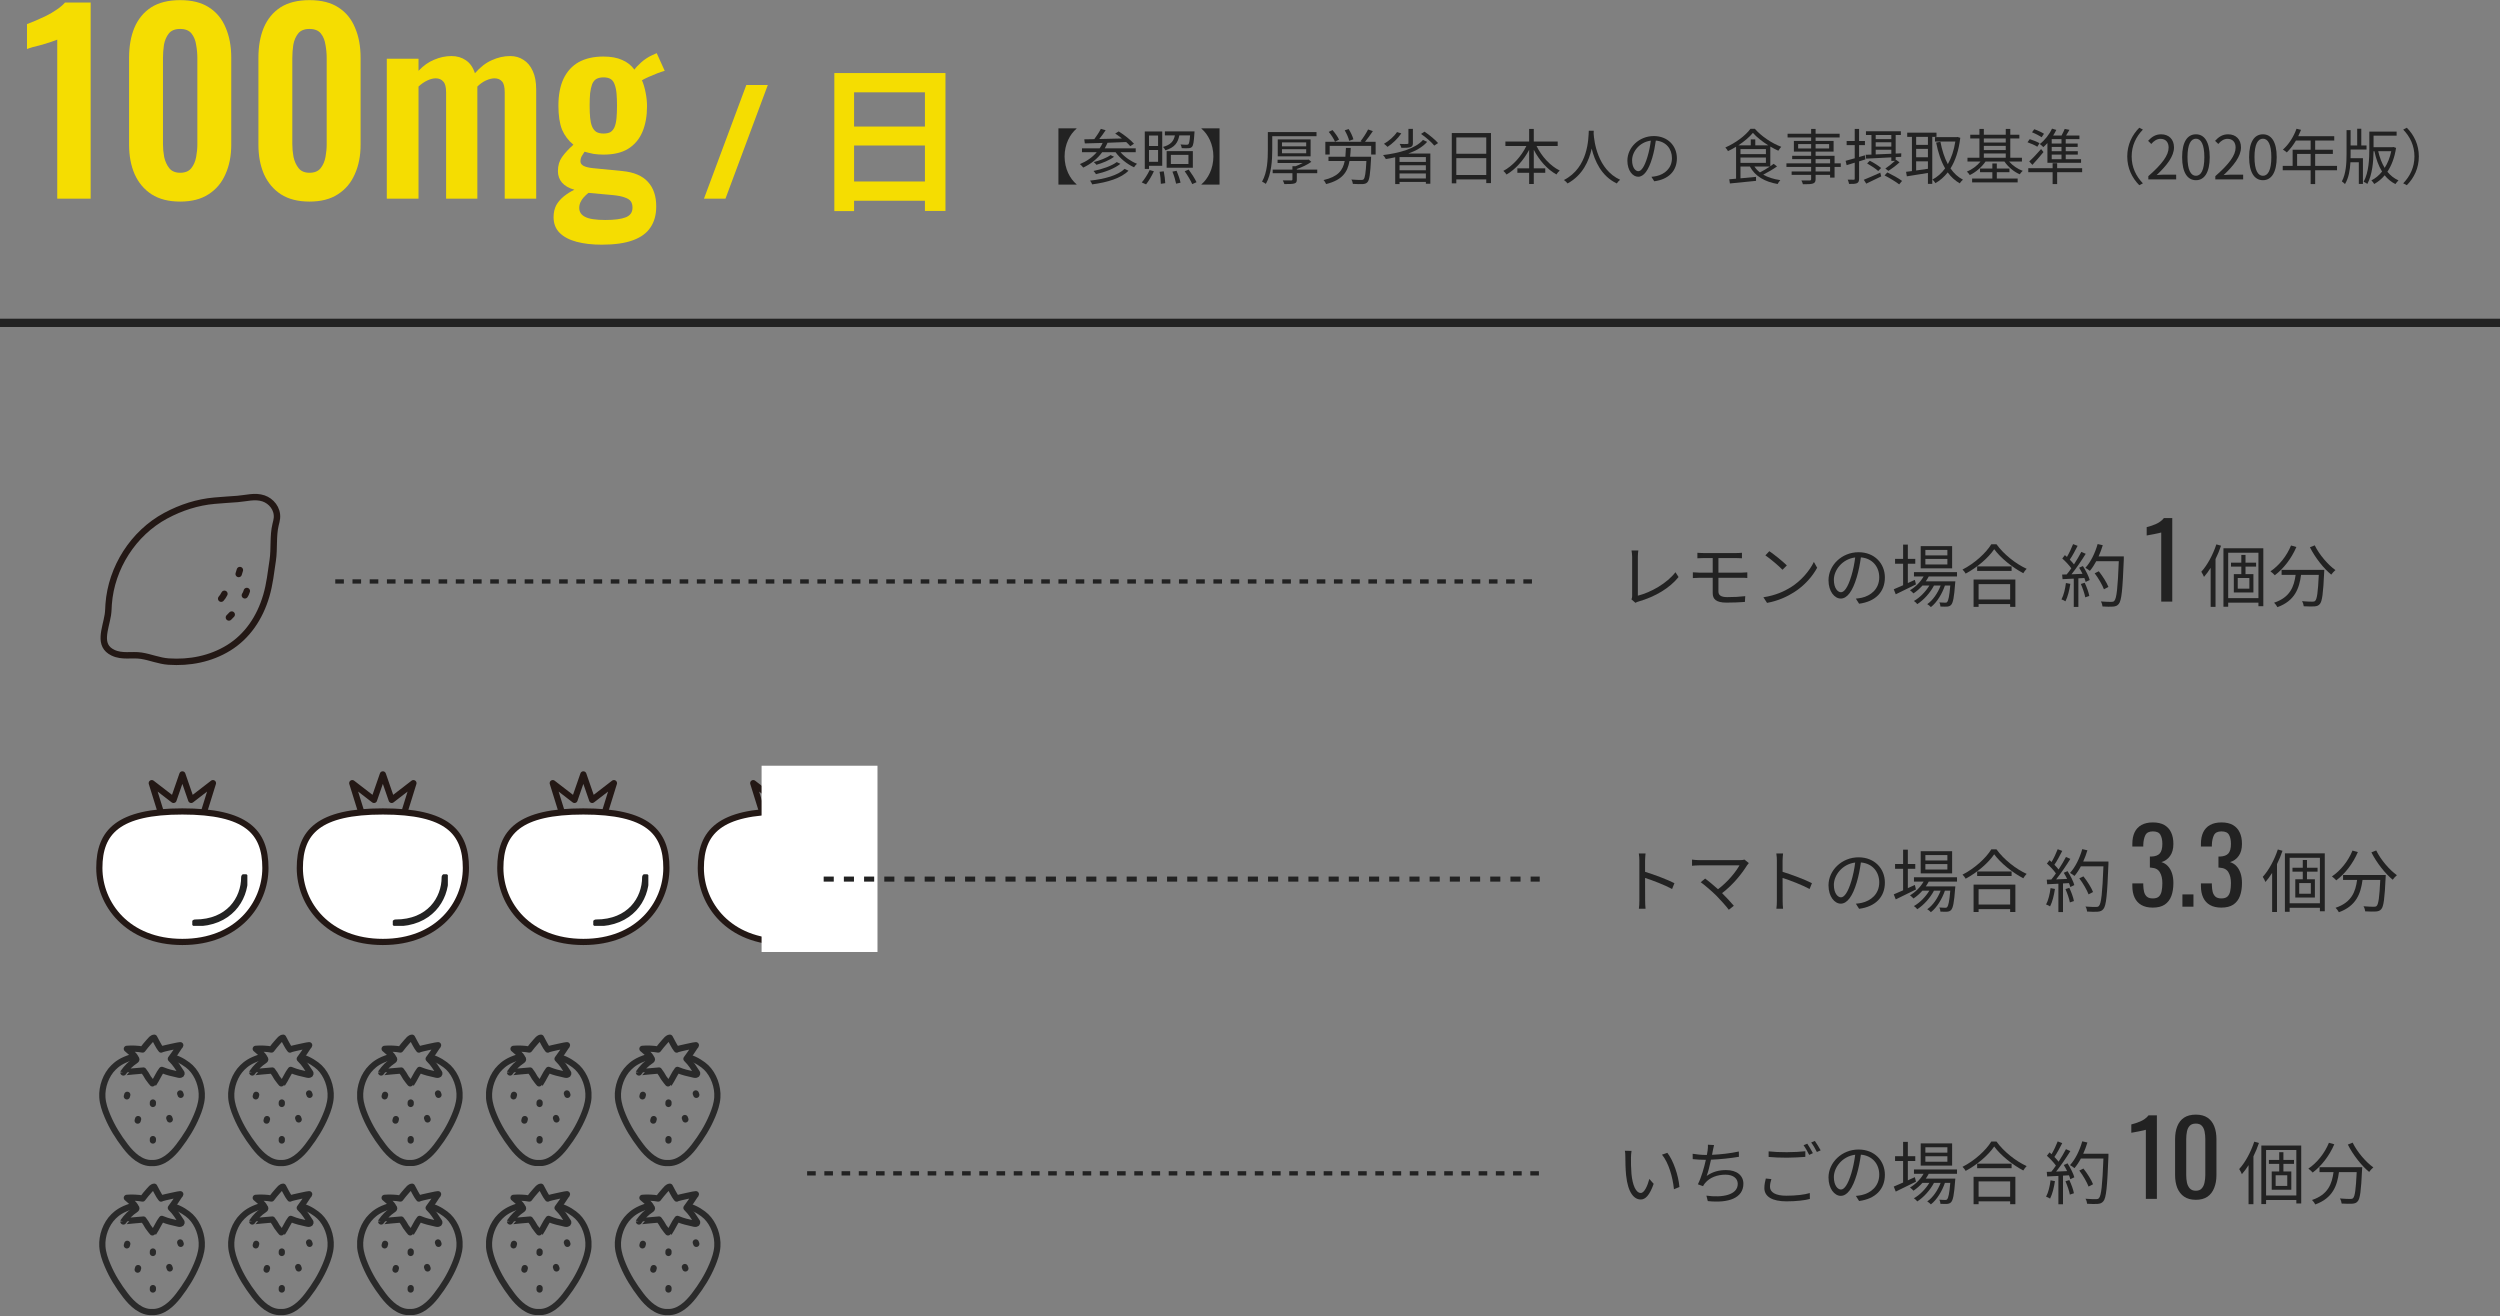 <svg width="604" height="318" viewBox="0 0 604 318" fill="none" xmlns="http://www.w3.org/2000/svg">
<rect x="0" y="0" width="604" height="318" fill="#808080" stroke="none"/>
<path d="M201.577 17.651H228.425V50.962H223.463V22.305H206.346V51H201.577V17.651ZM204.846 30.575H225.541V35.153H204.846V30.575ZM204.808 43.846H225.541V48.5H204.808V43.846Z" fill="#F5DD01"/>
<path d="M185.504 20.536L175.272 48H170.079L180.311 20.536H185.504Z" fill="#F5DD01"/>
<path d="M145.383 59.115C143.082 59.115 141.054 58.881 139.299 58.413C137.544 57.945 136.179 57.224 135.204 56.248C134.229 55.273 133.742 54.006 133.742 52.446C133.742 51.393 133.956 50.438 134.385 49.58C134.853 48.761 135.477 48.039 136.257 47.415C137.037 46.791 137.876 46.265 138.773 45.836C137.486 45.485 136.491 44.919 135.789 44.139C135.126 43.359 134.795 42.423 134.795 41.331C134.795 40.005 135.126 38.874 135.789 37.938C136.452 37.002 137.369 36.008 138.539 34.955C137.33 33.98 136.413 32.771 135.789 31.328C135.204 29.846 134.912 27.915 134.912 25.536C134.912 22.962 135.321 20.798 136.14 19.043C136.998 17.249 138.227 15.903 139.826 15.006C141.464 14.109 143.453 13.661 145.793 13.661C147.587 13.661 149.088 13.934 150.297 14.48C151.506 14.987 152.501 15.767 153.281 16.82C153.593 16.352 154.139 15.767 154.919 15.065C155.698 14.363 156.595 13.778 157.609 13.31L158.662 12.842L160.593 17.112C160.164 17.229 159.579 17.424 158.838 17.697C158.136 17.97 157.434 18.263 156.732 18.575C156.03 18.887 155.484 19.16 155.094 19.394C155.445 20.174 155.737 21.149 155.971 22.319C156.205 23.489 156.322 24.6 156.322 25.653C156.322 28.032 155.952 30.099 155.211 31.854C154.47 33.609 153.32 34.974 151.76 35.949C150.239 36.885 148.25 37.353 145.793 37.353C144.974 37.353 144.174 37.295 143.394 37.178C142.614 37.022 141.893 36.846 141.23 36.651C140.996 37.002 140.762 37.373 140.528 37.763C140.333 38.153 140.235 38.562 140.235 38.991C140.235 39.42 140.469 39.771 140.937 40.044C141.405 40.317 142.185 40.512 143.277 40.629L150.414 41.331C153.183 41.604 155.231 42.482 156.556 43.964C157.882 45.407 158.545 47.376 158.545 49.872C158.545 51.9 158.077 53.596 157.141 54.962C156.244 56.327 154.821 57.36 152.871 58.062C150.96 58.764 148.464 59.115 145.383 59.115ZM146.261 53.148C148.445 53.148 150.083 52.934 151.175 52.505C152.267 52.075 152.813 51.296 152.813 50.165C152.813 49.541 152.676 49.034 152.403 48.644C152.13 48.254 151.643 47.942 150.941 47.708C150.239 47.435 149.244 47.24 147.957 47.123L142.166 46.596C141.737 46.947 141.347 47.318 140.996 47.708C140.684 48.059 140.43 48.449 140.235 48.878C140.04 49.307 139.943 49.755 139.943 50.223C139.943 51.198 140.411 51.919 141.347 52.388C142.283 52.895 143.921 53.148 146.261 53.148ZM145.793 32.264C146.495 32.264 147.06 32.147 147.489 31.913C147.918 31.64 148.25 31.23 148.484 30.684C148.718 30.099 148.874 29.378 148.952 28.52C149.03 27.662 149.069 26.667 149.069 25.536C149.069 24.405 149.03 23.411 148.952 22.553C148.874 21.695 148.718 20.973 148.484 20.388C148.289 19.803 147.977 19.374 147.548 19.101C147.119 18.828 146.534 18.692 145.793 18.692C145.091 18.692 144.506 18.828 144.038 19.101C143.609 19.374 143.277 19.803 143.043 20.388C142.848 20.934 142.692 21.636 142.575 22.494C142.497 23.352 142.458 24.366 142.458 25.536C142.458 26.628 142.497 27.603 142.575 28.461C142.653 29.28 142.809 29.982 143.043 30.567C143.277 31.113 143.609 31.542 144.038 31.854C144.506 32.127 145.091 32.264 145.793 32.264Z" fill="#F5DD01"/>
<path d="M93.449 48V14.187H101.112V17.112C102.282 15.864 103.55 14.967 104.915 14.421C106.28 13.836 107.664 13.544 109.068 13.544C110.394 13.544 111.545 13.875 112.52 14.538C113.534 15.201 114.275 16.254 114.743 17.697C116.03 16.215 117.395 15.162 118.838 14.538C120.281 13.875 121.763 13.544 123.284 13.544C124.493 13.544 125.565 13.856 126.501 14.48C127.437 15.065 128.178 15.962 128.724 17.171C129.27 18.341 129.543 19.823 129.543 21.617V48H121.938V22.319C121.938 21.032 121.724 20.154 121.295 19.686C120.866 19.179 120.261 18.926 119.481 18.926C118.857 18.926 118.155 19.101 117.375 19.452C116.634 19.803 115.952 20.291 115.328 20.915C115.328 21.032 115.328 21.149 115.328 21.266C115.328 21.344 115.328 21.461 115.328 21.617V48H107.781V22.319C107.781 21.032 107.547 20.154 107.079 19.686C106.65 19.179 106.046 18.926 105.266 18.926C104.642 18.926 103.959 19.101 103.218 19.452C102.477 19.803 101.775 20.291 101.112 20.915V48H93.449Z" fill="#F5DD01"/>
<path d="M74.777 48.702C72.008 48.702 69.707 48.117 67.874 46.947C66.08 45.777 64.715 44.159 63.779 42.092C62.882 40.025 62.434 37.646 62.434 34.955V13.953C62.434 11.184 62.863 8.766 63.721 6.699C64.618 4.593 65.963 2.955 67.757 1.786C69.59 0.616 71.93 0.031 74.777 0.031C77.624 0.031 79.944 0.616 81.738 1.786C83.571 2.955 84.917 4.593 85.775 6.699C86.672 8.766 87.12 11.184 87.12 13.953V34.955C87.12 37.646 86.652 40.025 85.716 42.092C84.819 44.159 83.454 45.777 81.621 46.947C79.827 48.117 77.546 48.702 74.777 48.702ZM74.777 41.741C75.986 41.741 76.883 41.37 77.468 40.629C78.053 39.888 78.443 38.991 78.638 37.938C78.833 36.885 78.93 35.852 78.93 34.838V14.07C78.93 12.978 78.833 11.906 78.638 10.853C78.482 9.761 78.111 8.844 77.526 8.103C76.942 7.362 76.025 6.992 74.777 6.992C73.529 6.992 72.612 7.362 72.028 8.103C71.442 8.844 71.052 9.761 70.858 10.853C70.701 11.906 70.624 12.978 70.624 14.07V34.838C70.624 35.852 70.721 36.885 70.916 37.938C71.15 38.991 71.559 39.888 72.144 40.629C72.73 41.37 73.607 41.741 74.777 41.741Z" fill="#F5DD01"/>
<path d="M43.528 48.702C40.759 48.702 38.458 48.117 36.625 46.947C34.831 45.777 33.466 44.159 32.53 42.092C31.633 40.025 31.185 37.646 31.185 34.955V13.953C31.185 11.184 31.614 8.766 32.472 6.699C33.368 4.593 34.714 2.955 36.508 1.786C38.341 0.616 40.681 0.031 43.528 0.031C46.375 0.031 48.695 0.616 50.489 1.786C52.322 2.955 53.668 4.593 54.526 6.699C55.423 8.766 55.871 11.184 55.871 13.953V34.955C55.871 37.646 55.403 40.025 54.467 42.092C53.57 44.159 52.205 45.777 50.372 46.947C48.578 48.117 46.297 48.702 43.528 48.702ZM43.528 41.741C44.737 41.741 45.634 41.37 46.219 40.629C46.804 39.888 47.194 38.991 47.389 37.938C47.584 36.885 47.681 35.852 47.681 34.838V14.07C47.681 12.978 47.584 11.906 47.389 10.853C47.233 9.761 46.862 8.844 46.277 8.103C45.692 7.362 44.776 6.992 43.528 6.992C42.28 6.992 41.364 7.362 40.779 8.103C40.194 8.844 39.803 9.761 39.608 10.853C39.453 11.906 39.374 12.978 39.374 14.07V34.838C39.374 35.852 39.472 36.885 39.667 37.938C39.901 38.991 40.31 39.888 40.895 40.629C41.48 41.37 42.358 41.741 43.528 41.741Z" fill="#F5DD01"/>
<path d="M13.833 48V9.566C13.599 9.683 13.131 9.858 12.429 10.092C11.766 10.326 11.025 10.56 10.207 10.794C9.387 10.989 8.627 11.184 7.925 11.379C7.262 11.574 6.794 11.73 6.521 11.847V5.822C7.067 5.627 7.749 5.354 8.568 5.003C9.387 4.652 10.245 4.262 11.143 3.833C12.078 3.365 12.936 2.858 13.716 2.312C14.535 1.766 15.198 1.201 15.705 0.616H21.906V48H13.833Z" fill="#F5DD01"/>
<path d="M584.392 37.802C584.392 40.647 583.24 42.967 581.489 44.747L580.614 44.294C582.292 42.558 583.327 40.399 583.327 37.802C583.327 35.205 582.292 33.046 580.614 31.31L581.489 30.858C583.24 32.638 584.392 34.957 584.392 37.802Z" fill="#222222"/>
<path d="M567.907 36.124V37.175C567.907 37.525 567.907 37.875 567.892 38.225H570.883V44.44H569.891V39.203H567.863C567.761 41.099 567.44 42.996 566.55 44.47C566.389 44.294 566.025 43.974 565.791 43.828C566.798 41.989 566.929 39.378 566.929 37.175V31.441H567.907V35.147H569.497V31.106H570.489V35.147H571.758V36.124H567.907ZM577.725 36.533H574.574C574.924 38.05 575.435 39.407 576.135 40.56C576.85 39.451 577.404 38.094 577.725 36.533ZM578.236 35.512L578.892 35.731C578.528 38.109 577.784 40.005 576.792 41.493C577.521 42.398 578.411 43.113 579.476 43.58C579.257 43.784 578.922 44.192 578.732 44.47C577.711 43.959 576.85 43.244 576.135 42.354C575.406 43.244 574.545 43.93 573.611 44.455C573.465 44.192 573.159 43.784 572.925 43.58C573.874 43.113 574.749 42.398 575.508 41.45C574.662 40.093 574.063 38.415 573.655 36.533H573.451C573.421 38.955 573.159 42.194 571.948 44.44C571.744 44.28 571.306 44.003 571.058 43.915C572.327 41.566 572.429 38.284 572.429 35.95V31.791H579.024V32.784H573.451V35.556H578.046L578.236 35.512Z" fill="#222222"/>
<path d="M554.981 40.078H558.249V37.19H554.981V40.078ZM564.624 40.078V41.129H559.343V44.47H558.249V41.129H551.508V40.078H553.901V36.168H558.249V33.951H554.703C554.047 35.074 553.274 36.066 552.486 36.825C552.282 36.65 551.829 36.285 551.552 36.139C552.923 34.943 554.149 33.061 554.835 31.106L555.929 31.368C555.725 31.879 555.491 32.404 555.258 32.9H563.953V33.951H559.343V36.168H563.617V37.19H559.343V40.078H564.624Z" fill="#222222"/>
<path d="M546.728 43.536C544.685 43.536 543.387 41.683 543.387 37.963C543.387 34.242 544.685 32.448 546.728 32.448C548.756 32.448 550.054 34.257 550.054 37.963C550.054 41.683 548.756 43.536 546.728 43.536ZM546.728 42.471C547.939 42.471 548.756 41.114 548.756 37.963C548.756 34.841 547.939 33.513 546.728 33.513C545.502 33.513 544.685 34.841 544.685 37.963C544.685 41.114 545.502 42.471 546.728 42.471Z" fill="#222222"/>
<path d="M535.221 43.346V42.558C538.577 39.626 540.123 37.496 540.123 35.658C540.123 34.432 539.481 33.542 538.154 33.542C537.278 33.542 536.52 34.082 535.936 34.782L535.163 34.024C536.038 33.075 536.957 32.448 538.314 32.448C540.225 32.448 541.422 33.703 541.422 35.614C541.422 37.744 539.744 39.918 537.235 42.296C537.789 42.252 538.445 42.194 538.985 42.194H541.947V43.346H535.221Z" fill="#222222"/>
<path d="M530.543 43.536C528.5 43.536 527.202 41.683 527.202 37.963C527.202 34.242 528.5 32.448 530.543 32.448C532.571 32.448 533.869 34.257 533.869 37.963C533.869 41.683 532.571 43.536 530.543 43.536ZM530.543 42.471C531.754 42.471 532.57 41.114 532.57 37.963C532.57 34.841 531.754 33.513 530.543 33.513C529.317 33.513 528.5 34.841 528.5 37.963C528.5 41.114 529.317 42.471 530.543 42.471Z" fill="#222222"/>
<path d="M519.036 43.346V42.558C522.392 39.626 523.938 37.496 523.938 35.658C523.938 34.432 523.296 33.542 521.969 33.542C521.093 33.542 520.335 34.082 519.751 34.782L518.978 34.024C519.853 33.075 520.773 32.448 522.129 32.448C524.04 32.448 525.237 33.703 525.237 35.614C525.237 37.744 523.559 39.918 521.05 42.296C521.604 42.252 522.261 42.194 522.8 42.194H525.762V43.346H519.036Z" fill="#222222"/>
<path d="M513.945 37.802C513.945 34.957 515.097 32.638 516.848 30.858L517.723 31.31C516.045 33.046 515.01 35.205 515.01 37.802C515.01 40.399 516.045 42.558 517.723 44.294L516.848 44.747C515.097 42.967 513.945 40.647 513.945 37.802Z" fill="#222222"/>
<path d="M498.057 34.68V33.615H495.694V34.68H498.057ZM498.057 36.533V35.497H495.694V36.533H498.057ZM498.057 38.459V37.35H495.694V38.459H498.057ZM494.658 39.334V34.563C494.337 34.928 494.001 35.249 493.666 35.541C493.491 35.351 493.067 34.972 492.819 34.797C494.001 33.892 495.11 32.506 495.766 31.077L496.802 31.383C496.583 31.835 496.335 32.302 496.044 32.74H498.072C498.363 32.229 498.641 31.602 498.83 31.15L499.983 31.368C499.72 31.835 499.428 32.317 499.166 32.74H502.39V33.615H499.078V34.68H501.967V35.497H499.078V36.533H501.996V37.35H499.078V38.459H502.784V39.334H494.658ZM491.025 39.83L490.266 38.999C491.054 38.298 492.178 37.117 493.126 36.008L493.709 36.737C492.878 37.758 491.9 38.882 491.025 39.83ZM493.826 32.317L493.257 33.163C492.732 32.798 491.74 32.273 490.937 31.967L491.477 31.223C492.28 31.485 493.286 31.967 493.826 32.317ZM492.747 34.593L492.207 35.453C491.696 35.103 490.646 34.651 489.843 34.374L490.383 33.615C491.171 33.849 492.221 34.286 492.747 34.593ZM503.047 40.633V41.61H497.007V44.47H495.912V41.61H490.033V40.633H495.912V39.436H497.007V40.633H503.047Z" fill="#222222"/>
<path d="M482.432 41.61V43.142H487.465V44.061H476.465V43.142H481.352V41.61H478.376V40.72H481.352V39.495H482.432V40.72H485.481V41.61H482.432ZM479.295 37.073V38.109H484.591V37.073H479.295ZM484.591 33.455H479.295V34.432H484.591V33.455ZM479.295 35.249V36.256H484.591V35.249H479.295ZM488.501 39.028H485.408C486.225 39.991 487.465 40.837 488.691 41.275C488.443 41.479 488.136 41.858 487.976 42.106C486.561 41.523 485.145 40.312 484.27 39.028H479.704C478.785 40.385 477.311 41.639 475.896 42.296C475.735 42.033 475.444 41.669 475.196 41.464C476.406 40.983 477.661 40.064 478.493 39.028H475.341V38.109H478.23V33.455H476.013V32.55H478.23V31.15H479.295V32.55H484.591V31.15H485.685V32.55H487.874V33.455H485.685V38.109H488.501V39.028Z" fill="#222222"/>
<path d="M465.786 35.001V33.061H462.941V35.001H465.786ZM462.941 38.984V41.187C463.831 41.07 464.808 40.924 465.786 40.779V38.984H462.941ZM465.786 37.992V35.964H462.941V37.992H465.786ZM467.857 33.061H466.836V44.426H465.786V41.785C463.947 42.092 462.08 42.369 460.694 42.602L460.504 41.508C460.913 41.464 461.394 41.406 461.92 41.333V33.061H460.782V32.054H467.857V33.061ZM472.905 33.09L473.606 33.294C473.226 36.416 472.409 38.838 471.242 40.691C472.044 41.858 473.037 42.792 474.247 43.405C473.999 43.609 473.649 44.017 473.474 44.294C472.322 43.638 471.359 42.748 470.571 41.654C469.71 42.748 468.704 43.609 467.595 44.251C467.434 43.974 467.113 43.58 466.88 43.375C468.032 42.777 469.068 41.873 469.944 40.676C468.937 38.955 468.251 36.839 467.77 34.447L468.806 34.257C469.185 36.27 469.769 38.109 470.6 39.655C471.446 38.167 472.074 36.343 472.409 34.199H467.493V33.134H472.701L472.905 33.09Z" fill="#222222"/>
<path d="M453.166 36.183V37.306C454.318 37.263 455.617 37.204 456.944 37.146V36.183H453.166ZM456.944 32.609H453.166V33.615H456.944V32.609ZM453.166 34.374V35.424H456.944V34.374H453.166ZM450.744 37.394L452.145 37.35V32.609H450.817V31.719H459.25V32.609H457.995V37.102L459.352 37.044L459.322 37.89L457.995 37.963V38.721L458.097 38.619L458.929 39.218C458.126 39.976 457.076 40.749 456.244 41.289L455.5 40.72C456.215 40.239 457.163 39.495 457.834 38.867H456.944V38.021C454.654 38.138 452.436 38.255 450.846 38.328L450.744 37.394ZM454.479 40.589L453.779 41.318C453.195 40.779 452.028 40.005 451.094 39.48L451.751 38.838C452.684 39.305 453.866 40.049 454.479 40.589ZM450.686 38.503L449.154 38.984V43.142C449.154 43.755 449.022 44.061 448.658 44.251C448.278 44.426 447.695 44.455 446.732 44.441C446.688 44.178 446.557 43.696 446.411 43.405C447.068 43.434 447.666 43.434 447.855 43.419C448.045 43.419 448.103 43.361 448.103 43.142V39.305L446.148 39.903L445.9 38.853C446.499 38.707 447.272 38.488 448.103 38.24V35.06H446.148V34.068H448.103V31.15H449.154V34.068H450.569V35.06H449.154V37.934L450.554 37.525L450.686 38.503ZM450.89 44.367L450.292 43.434C451.313 43.025 452.83 42.369 454.275 41.712L454.508 42.617C453.253 43.244 451.926 43.886 450.89 44.367ZM455.31 42.383L455.982 41.654C457.149 42.223 458.739 43.098 459.541 43.711L458.841 44.543C458.082 43.944 456.521 42.996 455.31 42.383Z" fill="#222222"/>
<path d="M442.151 41.42V40.326H438.65V41.42H442.151ZM438.65 38.444V39.465H442.151V38.444H438.65ZM434.433 35.862H437.57V34.812H434.433V35.862ZM441.918 34.812H438.65V35.862H441.918V34.812ZM444.733 39.465V40.326H443.231V42.909H442.151V42.252H438.65V43.259C438.65 43.93 438.445 44.178 438.008 44.338C437.555 44.499 436.797 44.513 435.586 44.513C435.528 44.236 435.352 43.842 435.207 43.594C436.082 43.623 436.957 43.609 437.205 43.609C437.482 43.594 437.57 43.507 437.57 43.259V42.252H432.858V41.42H437.57V40.326H431.603V39.465H437.57V38.444H432.989V37.642H437.57V36.621H433.398V34.053H437.57V33.207H431.88V32.317H437.57V31.15H438.65V32.317H444.456V33.207H438.65V34.053H442.997V36.621H438.65V37.642H443.231V39.465H444.733Z" fill="#222222"/>
<path d="M427.591 40.239H423.871C424.221 40.779 424.658 41.245 425.198 41.654C425.957 41.275 426.847 40.749 427.591 40.239ZM420.501 38.065V39.349H426.643V38.065H420.501ZM420.501 36.008V37.233H426.643V36.008H420.501ZM424.075 35.118H427.226C425.782 34.213 424.396 33.134 423.506 32.098C422.703 33.075 421.42 34.17 419.975 35.118H422.981V33.674H424.075V35.118ZM428.51 39.582L429.327 40.21C428.35 40.91 427.095 41.639 426.001 42.194C427.124 42.85 428.525 43.288 430.129 43.521C429.896 43.74 429.619 44.178 429.473 44.455C426.336 43.915 424.017 42.558 422.776 40.239H420.501V43.084L424.25 42.733L424.265 43.696C421.989 43.944 419.611 44.178 417.947 44.324L417.787 43.317C418.268 43.273 418.823 43.23 419.436 43.171V35.453C418.808 35.847 418.137 36.197 417.481 36.504C417.349 36.256 417.072 35.862 416.839 35.629C419.304 34.563 421.741 32.74 422.908 31.12H423.973C425.563 32.944 428.087 34.622 430.348 35.468C430.1 35.731 429.838 36.125 429.648 36.416C429.021 36.139 428.364 35.789 427.708 35.41V40.166C427.999 39.962 428.277 39.757 428.51 39.582Z" fill="#222222"/>
<path d="M405.139 38.24C405.139 41.304 403.126 43.346 399.668 43.798L398.983 42.719C399.45 42.675 399.902 42.602 400.237 42.529C402.105 42.106 403.943 40.72 403.943 38.196C403.943 35.993 402.528 34.17 400.048 33.965C399.858 35.322 399.581 36.81 399.172 38.167C398.282 41.172 397.13 42.704 395.773 42.704C394.475 42.704 393.176 41.216 393.176 38.809C393.176 35.643 395.992 32.871 399.552 32.871C402.966 32.871 405.139 35.278 405.139 38.24ZM394.314 38.707C394.314 40.545 395.16 41.362 395.817 41.362C396.503 41.362 397.276 40.385 398.02 37.919C398.385 36.708 398.676 35.322 398.837 33.98C396.036 34.33 394.314 36.723 394.314 38.707Z" fill="#222222"/>
<path d="M383.854 31.587H385.05C385.036 31.777 385.036 32.01 385.021 32.258C385.152 34.184 385.94 40.924 391.426 43.434C391.119 43.667 390.784 44.032 390.623 44.324C386.859 42.544 385.254 38.809 384.554 35.891C383.912 38.809 382.409 42.325 378.718 44.324C378.529 44.061 378.179 43.711 377.843 43.492C383.752 40.472 383.752 33.513 383.854 31.587Z" fill="#222222"/>
<path d="M376.34 35.278H371.234C372.445 37.773 374.546 40.093 376.836 41.202C376.574 41.42 376.194 41.844 376.034 42.15C373.831 40.939 371.876 38.721 370.563 36.197V40.662H373.335V41.741H370.563V44.455H369.44V41.741H366.595V40.662H369.44V36.197C368.097 38.721 366.128 40.925 363.983 42.164C363.823 41.902 363.458 41.493 363.21 41.289C365.428 40.137 367.543 37.773 368.768 35.278H363.706V34.199H369.44V31.15H370.563V34.199H376.34V35.278Z" fill="#222222"/>
<path d="M351.845 42.281H359.081V38.211H351.845V42.281ZM359.081 33.207H351.845V37.146H359.081V33.207ZM350.751 32.142H360.219V44.236H359.081V43.346H351.845V44.295H350.751V32.142Z" fill="#222222"/>
<path d="M341.356 31.135V34.578C341.356 35.133 341.21 35.395 340.757 35.556C340.305 35.702 339.605 35.716 338.569 35.716C338.496 35.41 338.321 35.03 338.146 34.768C338.977 34.812 339.751 34.812 339.984 34.782C340.218 34.768 340.276 34.724 340.276 34.549V31.135H341.356ZM337.519 31.908L338.554 32.229C337.708 33.498 336.41 34.709 335.228 35.483C335.038 35.293 334.615 34.914 334.367 34.739C335.564 34.053 336.789 33.002 337.519 31.908ZM344.492 39.13V37.948H338.131V39.13H344.492ZM338.131 43.113H344.492V41.916H338.131V43.113ZM338.131 39.932V41.129H344.492V39.932H338.131ZM343.792 33.805L344.799 34.272C343.719 35.512 342.1 36.431 340.232 37.102H345.572V44.397H344.492V43.959H338.131V44.47H337.081V37.992C336.337 38.167 335.578 38.313 334.82 38.43C334.703 38.167 334.367 37.7 334.148 37.467C338.073 36.985 341.983 35.906 343.792 33.805ZM343.325 32.361L344.171 31.806C345.338 32.609 346.754 33.761 347.439 34.563L346.52 35.176C345.893 34.374 344.507 33.178 343.325 32.361Z" fill="#222222"/>
<path d="M326.985 33.659L325.964 34.024C325.833 33.353 325.351 32.288 324.884 31.485L325.833 31.179C326.329 31.952 326.81 32.988 326.985 33.659ZM323.513 33.732L322.535 34.243C322.273 33.586 321.631 32.579 321.018 31.864L321.937 31.427C322.565 32.142 323.236 33.09 323.513 33.732ZM326.183 37.875H331.26C331.26 37.875 331.26 38.211 331.245 38.371C331.055 42.077 330.851 43.507 330.384 44.003C330.093 44.338 329.757 44.426 329.246 44.47C328.75 44.499 327.817 44.484 326.854 44.426C326.825 44.12 326.693 43.667 326.489 43.375C327.481 43.463 328.473 43.478 328.809 43.478C329.13 43.478 329.305 43.463 329.451 43.317C329.772 42.996 329.976 41.814 330.122 38.897H326.037C325.555 41.654 324.272 43.492 320.391 44.47C320.274 44.178 319.997 43.726 319.763 43.507C323.25 42.69 324.432 41.202 324.884 38.897H320.96V37.875H325.045C325.103 37.219 325.147 36.519 325.176 35.745H326.343C326.314 36.504 326.256 37.219 326.183 37.875ZM329.786 34.257H332.354V37.336H331.274V35.249H321.252V37.336H320.201V34.257H329.028L328.707 34.126C329.319 33.353 330.107 32.142 330.53 31.281L331.683 31.675C331.099 32.565 330.384 33.542 329.786 34.257Z" fill="#222222"/>
<path d="M318.071 32.9H307.377V36.168C307.377 38.575 307.187 42.077 305.831 44.426C305.626 44.265 305.174 43.988 304.911 43.886C306.21 41.625 306.312 38.444 306.312 36.154V31.908H318.071V32.9ZM309.726 36.052V37.029H315.576V36.052H309.726ZM309.726 34.403V35.351H315.576V34.403H309.726ZM316.641 37.773H308.705V33.674H316.641V37.773ZM318.246 40.968V41.843H313.315V43.375C313.315 43.93 313.183 44.192 312.717 44.324C312.235 44.47 311.477 44.47 310.295 44.47C310.222 44.207 310.061 43.828 309.915 43.58C310.835 43.609 311.71 43.609 311.943 43.594C312.177 43.58 312.25 43.536 312.25 43.346V41.843H307.479V40.968H312.25V40.151H313.038C313.621 39.932 314.219 39.655 314.745 39.378H308.661V38.59H315.941L316.174 38.546L316.816 39.101C315.868 39.786 314.526 40.428 313.315 40.822V40.968H318.246Z" fill="#222222"/>
<path d="M294.641 44.601H290.264V44.528C291.854 43.186 293.153 40.764 293.153 37.802C293.153 34.841 291.854 32.419 290.264 31.077V31.004H294.641V44.601Z" fill="#222222"/>
<path d="M279.789 32.74H277.6V35.278H279.789V32.74ZM277.6 39.086H279.789V36.241H277.6V39.086ZM277.6 40.064V40.808H276.579V31.762H280.795V40.064H277.6ZM276.885 44.543L275.85 44.076C276.506 43.332 277.265 42.15 277.761 41.085L278.782 41.377C278.286 42.456 277.557 43.711 276.885 44.543ZM280.153 41.508L281.16 41.391C281.35 42.325 281.51 43.536 281.525 44.251L280.46 44.411C280.46 43.682 280.343 42.456 280.153 41.508ZM287.521 32.711H284.924C284.589 34.476 283.801 35.643 281.569 36.314C281.466 36.081 281.189 35.687 280.985 35.497C282.882 34.987 283.567 34.068 283.859 32.711H281.437V31.748H288.601C288.601 31.748 288.586 32.025 288.571 32.171C288.44 34.272 288.309 35.133 287.988 35.468C287.769 35.702 287.521 35.789 287.142 35.804C286.806 35.833 286.164 35.833 285.508 35.789C285.479 35.526 285.376 35.147 285.216 34.899C285.858 34.957 286.456 34.972 286.675 34.972C286.894 34.972 287.04 34.943 287.127 34.841C287.302 34.651 287.419 34.082 287.521 32.711ZM287.127 39.626V37.408H282.882V39.626H287.127ZM288.192 36.519V40.531H281.86V36.519H288.192ZM283.261 41.464L284.268 41.26C284.662 42.179 285.07 43.375 285.216 44.134L284.151 44.382C284.005 43.638 283.64 42.383 283.261 41.464ZM286.223 41.377L287.185 40.968C287.886 41.916 288.703 43.2 289.082 44.017L288.046 44.484C287.711 43.682 286.908 42.34 286.223 41.377Z" fill="#222222"/>
<path d="M271.706 40.793L272.64 41.245C270.875 43.054 267.549 44.061 263.872 44.543C263.77 44.265 263.566 43.886 263.361 43.638C266.877 43.259 270.116 42.369 271.706 40.793ZM269.81 39.159L270.685 39.582C269.27 40.735 266.921 41.596 264.791 42.077C264.66 41.844 264.412 41.508 264.193 41.304C266.221 40.895 268.57 40.108 269.81 39.159ZM268.307 37.467L269.153 37.875C268.074 38.707 266.338 39.407 264.893 39.816C264.733 39.626 264.485 39.32 264.251 39.159C265.652 38.794 267.373 38.153 268.307 37.467ZM274.391 36.767H270.714C271.721 37.948 273.267 39.013 274.697 39.568C274.464 39.772 274.143 40.151 273.982 40.414C272.334 39.684 270.612 38.284 269.518 36.767H266.294C265.112 38.401 263.522 39.626 261.713 40.487C261.567 40.268 261.144 39.845 260.91 39.641C262.515 38.984 263.916 38.021 264.981 36.767H261.406V35.833H265.681C265.958 35.424 266.192 34.987 266.396 34.534C264.777 34.578 263.288 34.622 262.092 34.651L261.961 33.659L264.383 33.615C264.952 32.871 265.594 31.879 265.958 31.135L267.125 31.456C266.659 32.156 266.104 32.944 265.579 33.586C267.286 33.557 269.183 33.513 271.065 33.455C270.525 33.032 269.956 32.609 269.431 32.258L270.277 31.748C271.59 32.565 273.195 33.819 273.968 34.724L273.078 35.322C272.83 35.016 272.48 34.68 272.086 34.316C270.583 34.374 269.037 34.432 267.578 34.491C267.373 34.958 267.155 35.41 266.907 35.833H274.391V36.767Z" fill="#222222"/>
<path d="M260.093 31.077C258.503 32.419 257.205 34.841 257.205 37.802C257.205 40.764 258.503 43.186 260.093 44.528V44.601H255.717V31.004H260.093V31.077Z" fill="#222222"/>
<line x1="604" y1="78" y2="78" stroke="#222222" stroke-width="2"/>
<g clip-path="url(#clip0_141_315)">
<path d="M40.033 124.598C43.762 122.592 47.732 121.327 51.817 120.966C53.686 120.798 55.517 120.693 57.377 120.552C59.469 120.393 61.604 119.71 63.675 120.415C65.501 121.036 67.113 122.874 66.907 125.171C66.86 125.708 66.706 126.224 66.581 126.749C65.908 129.587 66.32 132.531 65.887 135.414C65.454 138.288 65.162 141.122 64.344 143.907C62.762 149.316 59.705 153.763 55.251 156.513C50.836 159.241 45.721 160.176 40.736 159.836C38.43 159.682 36.329 158.752 34.121 158.417C31.806 158.065 29.534 158.77 27.288 157.69C23.597 155.927 25.496 152.013 26.053 148.571C26.195 147.711 26.186 146.83 26.251 145.957C26.898 137.181 32.175 128.82 40.029 124.598H40.033Z" stroke="#231815" stroke-width="1.55" stroke-linecap="round" stroke-linejoin="round"/>
<path d="M55.303 149.179C55.53 148.945 55.757 148.712 55.984 148.478" stroke="#231815" stroke-width="1.55" stroke-linecap="round" stroke-linejoin="round"/>
<path d="M53.433 144.639C53.755 144.291 53.918 144.013 54.218 143.462" stroke="#231815" stroke-width="1.55" stroke-linecap="round" stroke-linejoin="round"/>
<path d="M59.161 143.828C59.349 143.502 59.478 143.339 59.632 142.783" stroke="#231815" stroke-width="1.55" stroke-linecap="round" stroke-linejoin="round"/>
<path d="M57.665 138.676C57.763 138.358 57.858 138.041 57.956 137.724" stroke="#231815" stroke-width="1.55" stroke-linecap="round" stroke-linejoin="round"/>
</g>
<path d="M553.511 131.789L554.807 132.155C553.611 134.945 551.684 137.42 549.591 138.982C549.375 138.716 548.844 138.251 548.545 138.035C550.638 136.623 552.481 134.331 553.511 131.789ZM551.236 137.686H561.551C561.551 137.686 561.534 138.118 561.518 138.284C561.285 143.383 561.036 145.294 560.471 145.925C560.122 146.34 559.774 146.44 559.192 146.506C558.644 146.556 557.614 146.523 556.584 146.473C556.551 146.108 556.402 145.609 556.169 145.244C557.249 145.344 558.279 145.36 558.661 145.36C559.009 145.36 559.209 145.327 559.358 145.144C559.79 144.729 560.023 143.068 560.222 138.882H555.936C555.505 142.154 554.441 145.161 550.222 146.689C550.056 146.373 549.707 145.875 549.425 145.609C553.329 144.314 554.242 141.689 554.624 138.882H551.236V137.686ZM558.079 132.221L559.242 131.756C560.322 133.982 562.448 136.473 564.242 137.736C563.926 138.002 563.461 138.483 563.229 138.832C561.401 137.354 559.308 134.679 558.079 132.221Z" fill="#222222"/>
<path d="M535.472 131.523L536.601 131.839C536.236 132.935 535.788 134.032 535.273 135.062V146.623H534.093V137.188C533.578 138.002 533.047 138.749 532.482 139.38C532.382 139.115 532.05 138.433 531.834 138.134C533.313 136.523 534.641 134.032 535.472 131.523ZM543.445 142.221V139.646H540.638V142.221H543.445ZM545.073 136.889H542.515V138.716H544.425V143.134H539.691V138.716H541.502V136.889H539.01V135.942H541.502V134.065H542.515V135.942H545.073V136.889ZM538.329 144.513H545.638V133.533H538.329V144.513ZM537.183 132.454H546.817V146.456H545.638V145.609H538.329V146.589H537.183V132.454Z" fill="#222222"/>
<path d="M522.153 145.344V128.65C522.136 128.666 521.945 128.716 521.579 128.799C521.231 128.882 520.832 128.965 520.384 129.048C519.935 129.132 519.536 129.206 519.188 129.273C518.839 129.339 518.656 129.372 518.639 129.372V127.354C518.922 127.288 519.246 127.196 519.611 127.08C519.993 126.964 520.375 126.823 520.757 126.657C521.156 126.49 521.53 126.283 521.878 126.034C522.244 125.784 522.551 125.494 522.8 125.162H524.819V145.344H522.153Z" fill="#222222"/>
<path d="M499.128 140.859L500.191 141.058C499.959 142.619 499.56 144.214 499.012 145.277C498.812 145.128 498.314 144.895 498.048 144.812C498.596 143.799 498.945 142.32 499.128 140.859ZM502.733 141.091L503.663 140.792C504.144 141.805 504.626 143.118 504.776 143.981L503.796 144.314C503.646 143.45 503.181 142.121 502.733 141.091ZM502.317 137.155L503.231 136.756C503.912 137.819 504.643 139.231 504.875 140.128L503.895 140.593C503.829 140.311 503.729 139.995 503.58 139.646L502.135 139.729V146.639H501.022V139.796L498.314 139.928L498.214 138.816C498.547 138.816 498.929 138.799 499.311 138.782C499.676 138.35 500.058 137.852 500.424 137.304C499.909 136.557 499.028 135.626 498.248 134.929L498.879 134.115C499.045 134.248 499.211 134.397 499.377 134.547C499.925 133.616 500.507 132.371 500.856 131.457L501.952 131.872C501.387 132.985 500.689 134.314 500.058 135.211C500.457 135.61 500.806 136.008 501.071 136.357C501.753 135.311 502.384 134.231 502.849 133.334L503.912 133.799C502.948 135.361 501.62 137.321 500.473 138.749C501.304 138.716 502.218 138.666 503.131 138.633C502.882 138.118 502.6 137.603 502.317 137.155ZM513.114 134.43V135.062C512.815 142.503 512.583 145.078 511.902 145.892C511.52 146.373 511.154 146.49 510.523 146.556C509.975 146.606 508.962 146.589 507.965 146.523C507.932 146.174 507.799 145.643 507.566 145.31C508.679 145.41 509.692 145.41 510.108 145.41C510.423 145.41 510.639 145.377 510.822 145.161C511.37 144.596 511.652 142.071 511.902 135.593H506.453C505.988 136.473 505.457 137.271 504.909 137.919C504.676 137.719 504.128 137.354 503.829 137.188C505.108 135.809 506.171 133.633 506.786 131.44L508.031 131.723C507.749 132.653 507.417 133.567 507.018 134.43H513.114ZM509.393 141.805L508.314 142.37C507.932 141.357 507.001 139.713 506.071 138.5L507.068 138.018C507.998 139.181 508.995 140.759 509.393 141.805Z" fill="#222222"/>
<path d="M485.652 141.124H478.028V144.829H485.652V141.124ZM476.815 146.623V140.012H486.915V146.623H485.652V145.942H478.028V146.623H476.815ZM477.679 136.839H486.001V137.935H477.679V136.839ZM481.101 131.49H482.347C484.108 133.932 487.031 136.241 489.639 137.42C489.34 137.703 489.041 138.135 488.825 138.483C486.25 137.138 483.343 134.812 481.799 132.686C480.437 134.713 477.746 137.071 474.905 138.583C474.756 138.301 474.423 137.869 474.141 137.603C477.031 136.141 479.805 133.616 481.101 131.49Z" fill="#222222"/>
<path d="M470.487 134.181V132.869H465.171V134.181H470.487ZM470.487 136.374V135.045H465.171V136.374H470.487ZM471.633 131.939V137.304H464.042V131.939H471.633ZM462.63 140.095L462.896 141.191C461.218 142.038 459.408 142.918 458.012 143.583L457.531 142.37C458.162 142.104 458.942 141.772 459.79 141.39V136.191H457.846V135.028H459.79V131.573H460.936V135.028H462.73V136.191H460.936V140.859L462.63 140.095ZM472.812 139.281H465.985C465.769 139.679 465.537 140.078 465.271 140.443H472.414C472.414 140.443 472.397 140.776 472.364 140.942C472.115 144.364 471.849 145.659 471.384 146.141C471.135 146.423 470.836 146.506 470.454 146.556C470.088 146.573 469.474 146.573 468.809 146.54C468.809 146.241 468.693 145.792 468.527 145.543C469.141 145.593 469.69 145.609 469.939 145.609C470.171 145.609 470.321 145.593 470.437 145.427C470.719 145.128 470.969 144.081 471.185 141.473H469.889C469.224 143.45 467.929 145.593 466.5 146.672C466.301 146.423 465.919 146.141 465.62 145.958C466.965 145.061 468.178 143.267 468.859 141.473H467.248C466.367 143.184 464.74 144.995 463.211 145.958C463.029 145.692 462.696 145.393 462.397 145.194C463.776 144.447 465.238 142.952 466.135 141.473H464.457C463.793 142.221 463.045 142.869 462.298 143.367C462.132 143.168 461.7 142.769 461.451 142.603C462.763 141.822 463.959 140.643 464.74 139.281H462.414V138.234H472.812V139.281Z" fill="#222222"/>
<path d="M455.388 139.53C455.388 143.018 453.095 145.344 449.159 145.859L448.378 144.629C448.909 144.579 449.424 144.496 449.806 144.413C451.933 143.932 454.026 142.354 454.026 139.48C454.026 136.972 452.414 134.895 449.59 134.663C449.375 136.208 449.059 137.902 448.594 139.447C447.581 142.869 446.268 144.613 444.724 144.613C443.245 144.613 441.767 142.918 441.767 140.178C441.767 136.573 444.973 133.417 449.026 133.417C452.913 133.417 455.388 136.158 455.388 139.53ZM443.062 140.061C443.062 142.154 444.026 143.085 444.773 143.085C445.554 143.085 446.434 141.972 447.282 139.164C447.697 137.786 448.029 136.208 448.212 134.68C445.023 135.078 443.062 137.802 443.062 140.061Z" fill="#222222"/>
<path d="M427.465 133.168C428.645 133.949 430.771 135.676 431.701 136.606L430.654 137.653C429.824 136.789 427.748 135.012 426.518 134.181L427.465 133.168ZM426.037 144.297C428.943 143.865 431.103 142.852 432.681 141.872C435.239 140.261 437.265 137.802 438.229 135.759L439.026 137.171C437.897 139.247 435.953 141.506 433.445 143.084C431.784 144.131 429.691 145.144 426.917 145.659L426.037 144.297Z" fill="#222222"/>
<path d="M410.09 133.55C410.539 133.583 411.02 133.616 411.585 133.616H419.492C420.023 133.616 420.488 133.583 420.854 133.55V134.879C420.455 134.862 420.073 134.829 419.492 134.829H415.173V138.35H420.771C421.12 138.35 421.784 138.317 422.15 138.284V139.646C421.768 139.596 421.17 139.596 420.804 139.596H415.173V142.935C415.173 143.765 415.754 144.264 417.283 144.264C418.861 144.264 420.223 144.197 421.651 144.031L421.568 145.427C420.273 145.526 418.678 145.593 417.1 145.593C414.592 145.593 413.794 144.712 413.794 143.35V139.596H410.555C410.14 139.596 409.459 139.629 408.994 139.663V138.267C409.442 138.301 410.123 138.35 410.555 138.35H413.794V134.829H411.585C411.02 134.829 410.539 134.846 410.09 134.879V133.55Z" fill="#222222"/>
<path d="M394.161 144.812C394.277 144.546 394.327 144.33 394.327 143.998V134.497C394.327 134.065 394.244 133.317 394.177 132.985H395.822C395.755 133.4 395.705 134.015 395.705 134.497V143.915C398.878 143.118 402.732 140.925 404.791 138.251L405.539 139.414C403.38 142.088 399.958 144.148 395.822 145.344C395.639 145.393 395.39 145.476 395.124 145.643L394.161 144.812Z" fill="#222222"/>
<path d="M568.362 205.499L569.658 205.865C568.462 208.655 566.535 211.13 564.442 212.692C564.226 212.426 563.694 211.961 563.395 211.745C565.488 210.333 567.332 208.041 568.362 205.499ZM566.086 211.396H576.401C576.401 211.396 576.385 211.828 576.368 211.994C576.136 217.093 575.887 219.004 575.322 219.635C574.973 220.05 574.624 220.15 574.043 220.216C573.495 220.266 572.465 220.233 571.435 220.183C571.402 219.818 571.252 219.319 571.02 218.954C572.099 219.054 573.129 219.07 573.511 219.07C573.86 219.07 574.059 219.037 574.209 218.854C574.641 218.439 574.873 216.778 575.073 212.592H570.787C570.355 215.864 569.292 218.871 565.073 220.399C564.907 220.083 564.558 219.585 564.276 219.319C568.179 218.024 569.093 215.399 569.475 212.592H566.086V211.396ZM572.93 205.931L574.093 205.466C575.172 207.692 577.298 210.183 579.092 211.446C578.777 211.712 578.312 212.193 578.079 212.542C576.252 211.064 574.159 208.389 572.93 205.931Z" fill="#222222"/>
<path d="M550.323 205.233L551.452 205.549C551.087 206.645 550.638 207.742 550.123 208.772V220.333H548.944V210.898C548.429 211.712 547.898 212.459 547.333 213.09C547.233 212.825 546.901 212.144 546.685 211.845C548.163 210.233 549.492 207.742 550.323 205.233ZM558.296 215.931V213.356H555.489V215.931H558.296ZM559.924 210.599H557.366V212.426H559.276V216.844H554.542V212.426H556.352V210.599H553.861V209.652H556.352V207.775H557.366V209.652H559.924V210.599ZM553.18 218.223H560.489V207.243H553.18V218.223ZM552.034 206.164H561.668V220.166H560.489V219.319H553.18V220.299H552.034V206.164Z" fill="#222222"/>
<path d="M536.678 219.278C535.581 219.278 534.668 219.07 533.937 218.655C533.206 218.24 532.658 217.642 532.292 216.861C531.927 216.08 531.744 215.158 531.744 214.095V213.423H534.385C534.385 213.489 534.385 213.564 534.385 213.647C534.385 213.713 534.385 213.788 534.385 213.871C534.402 214.469 534.468 215.009 534.585 215.491C534.717 215.972 534.942 216.354 535.257 216.637C535.59 216.919 536.063 217.06 536.678 217.06C537.325 217.06 537.815 216.911 538.148 216.612C538.48 216.296 538.704 215.856 538.82 215.291C538.937 214.726 538.995 214.079 538.995 213.348C538.995 212.285 538.795 211.421 538.397 210.757C538.015 210.075 537.334 209.702 536.354 209.635C536.304 209.619 536.237 209.61 536.154 209.61C536.088 209.61 536.03 209.61 535.98 209.61V206.944C536.03 206.944 536.088 206.944 536.154 206.944C536.221 206.944 536.279 206.944 536.329 206.944C537.275 206.911 537.957 206.662 538.372 206.197C538.787 205.732 538.995 204.959 538.995 203.88C538.995 202.966 538.837 202.235 538.521 201.687C538.222 201.139 537.616 200.865 536.702 200.865C535.789 200.865 535.183 201.172 534.884 201.787C534.585 202.385 534.418 203.157 534.385 204.104C534.385 204.17 534.385 204.245 534.385 204.328C534.385 204.395 534.385 204.461 534.385 204.527H531.744V203.855C531.744 202.775 531.927 201.853 532.292 201.089C532.658 200.325 533.206 199.735 533.937 199.32C534.684 198.905 535.606 198.697 536.702 198.697C537.815 198.697 538.737 198.905 539.468 199.32C540.199 199.735 540.747 200.333 541.113 201.114C541.478 201.878 541.661 202.8 541.661 203.88C541.661 205.092 541.395 206.064 540.863 206.795C540.348 207.526 539.651 208.024 538.77 208.29C539.385 208.473 539.9 208.788 540.315 209.237C540.747 209.685 541.079 210.258 541.312 210.956C541.544 211.637 541.661 212.434 541.661 213.348C541.661 214.544 541.495 215.59 541.162 216.487C540.83 217.368 540.299 218.057 539.568 218.555C538.837 219.037 537.873 219.278 536.678 219.278Z" fill="#222222"/>
<path d="M527.272 219.054V216.089H529.938V219.054H527.272Z" fill="#222222"/>
<path d="M520.107 219.278C519.011 219.278 518.097 219.07 517.366 218.655C516.636 218.24 516.087 217.642 515.722 216.861C515.357 216.08 515.174 215.158 515.174 214.095V213.423H517.815C517.815 213.489 517.815 213.564 517.815 213.647C517.815 213.713 517.815 213.788 517.815 213.871C517.832 214.469 517.898 215.009 518.014 215.491C518.147 215.972 518.371 216.354 518.687 216.637C519.019 216.919 519.493 217.06 520.107 217.06C520.755 217.06 521.245 216.911 521.577 216.612C521.909 216.296 522.134 215.856 522.25 215.291C522.366 214.726 522.424 214.079 522.424 213.348C522.424 212.285 522.225 211.421 521.826 210.757C521.444 210.075 520.763 209.702 519.783 209.635C519.733 209.619 519.667 209.61 519.584 209.61C519.518 209.61 519.459 209.61 519.41 209.61V206.944C519.459 206.944 519.518 206.944 519.584 206.944C519.65 206.944 519.709 206.944 519.758 206.944C520.705 206.911 521.386 206.662 521.801 206.197C522.217 205.732 522.424 204.959 522.424 203.88C522.424 202.966 522.267 202.235 521.951 201.687C521.652 201.139 521.046 200.865 520.132 200.865C519.219 200.865 518.612 201.172 518.313 201.787C518.014 202.385 517.848 203.157 517.815 204.104C517.815 204.17 517.815 204.245 517.815 204.328C517.815 204.395 517.815 204.461 517.815 204.527H515.174V203.855C515.174 202.775 515.357 201.853 515.722 201.089C516.087 200.325 516.636 199.735 517.366 199.32C518.114 198.905 519.036 198.697 520.132 198.697C521.245 198.697 522.167 198.905 522.898 199.32C523.629 199.735 524.177 200.333 524.542 201.114C524.908 201.878 525.09 202.8 525.09 203.88C525.09 205.092 524.825 206.064 524.293 206.795C523.778 207.526 523.081 208.024 522.2 208.29C522.815 208.473 523.33 208.788 523.745 209.237C524.177 209.685 524.509 210.258 524.742 210.956C524.974 211.637 525.09 212.434 525.09 213.348C525.09 214.544 524.924 215.59 524.592 216.487C524.26 217.368 523.728 218.057 522.997 218.555C522.267 219.037 521.303 219.278 520.107 219.278Z" fill="#222222"/>
<path d="M495.413 214.569L496.476 214.768C496.244 216.329 495.845 217.924 495.297 218.987C495.098 218.838 494.599 218.605 494.333 218.522C494.882 217.509 495.23 216.03 495.413 214.569ZM499.018 214.801L499.948 214.502C500.43 215.515 500.911 216.828 501.061 217.691L500.081 218.024C499.931 217.16 499.466 215.831 499.018 214.801ZM498.602 210.864L499.516 210.466C500.197 211.529 500.928 212.941 501.16 213.838L500.18 214.303C500.114 214.02 500.014 213.705 499.865 213.356L498.42 213.439V220.349H497.307V213.506L494.599 213.638L494.5 212.526C494.832 212.526 495.214 212.509 495.596 212.492C495.961 212.06 496.343 211.562 496.709 211.014C496.194 210.266 495.314 209.336 494.533 208.639L495.164 207.825C495.33 207.958 495.496 208.107 495.662 208.257C496.21 207.326 496.792 206.081 497.141 205.167L498.237 205.582C497.672 206.695 496.975 208.024 496.343 208.921C496.742 209.32 497.091 209.718 497.357 210.067C498.038 209.021 498.669 207.941 499.134 207.044L500.197 207.509C499.234 209.071 497.905 211.031 496.759 212.459C497.589 212.426 498.503 212.376 499.416 212.343C499.167 211.828 498.885 211.313 498.602 210.864ZM509.399 208.14V208.772C509.1 216.213 508.868 218.788 508.187 219.602C507.805 220.083 507.439 220.2 506.808 220.266C506.26 220.316 505.247 220.299 504.25 220.233C504.217 219.884 504.084 219.353 503.851 219.02C504.964 219.12 505.978 219.12 506.393 219.12C506.708 219.12 506.924 219.087 507.107 218.871C507.655 218.306 507.938 215.781 508.187 209.303H502.739C502.273 210.183 501.742 210.981 501.194 211.629C500.961 211.429 500.413 211.064 500.114 210.898C501.393 209.519 502.456 207.343 503.071 205.15L504.317 205.433C504.034 206.363 503.702 207.277 503.303 208.14H509.399ZM505.679 215.515L504.599 216.08C504.217 215.067 503.287 213.423 502.356 212.21L503.353 211.728C504.283 212.891 505.28 214.469 505.679 215.515Z" fill="#222222"/>
<path d="M485.652 214.834H478.028V218.539H485.652V214.834ZM476.815 220.333V213.721H486.915V220.333H485.652V219.651H478.028V220.333H476.815ZM477.679 210.549H486.001V211.645H477.679V210.549ZM481.101 205.2H482.347C484.108 207.642 487.031 209.951 489.639 211.13C489.34 211.413 489.041 211.844 488.825 212.193C486.25 210.848 483.343 208.522 481.799 206.396C480.437 208.423 477.746 210.781 474.905 212.293C474.756 212.011 474.423 211.579 474.141 211.313C477.031 209.851 479.805 207.326 481.101 205.2Z" fill="#222222"/>
<path d="M470.487 207.891V206.579H465.171V207.891H470.487ZM470.487 210.084V208.755H465.171V210.084H470.487ZM471.633 205.649V211.014H464.042V205.649H471.633ZM462.63 213.805L462.896 214.901C461.218 215.748 459.408 216.628 458.012 217.293L457.531 216.08C458.162 215.814 458.942 215.482 459.79 215.1V209.901H457.846V208.738H459.79V205.283H460.936V208.738H462.73V209.901H460.936V214.569L462.63 213.805ZM472.812 212.991H465.985C465.769 213.389 465.537 213.788 465.271 214.153H472.414C472.414 214.153 472.397 214.486 472.364 214.652C472.115 218.073 471.849 219.369 471.384 219.851C471.135 220.133 470.836 220.216 470.454 220.266C470.088 220.283 469.474 220.283 468.809 220.249C468.809 219.951 468.693 219.502 468.527 219.253C469.141 219.303 469.69 219.319 469.939 219.319C470.171 219.319 470.321 219.303 470.437 219.137C470.719 218.838 470.969 217.791 471.185 215.183H469.889C469.224 217.16 467.929 219.303 466.5 220.382C466.301 220.133 465.919 219.851 465.62 219.668C466.965 218.771 468.178 216.977 468.859 215.183H467.248C466.367 216.894 464.74 218.705 463.211 219.668C463.029 219.402 462.696 219.103 462.397 218.904C463.776 218.157 465.238 216.662 466.135 215.183H464.457C463.793 215.931 463.045 216.579 462.298 217.077C462.132 216.878 461.7 216.479 461.451 216.313C462.763 215.532 463.959 214.353 464.74 212.991H462.414V211.944H472.812V212.991Z" fill="#222222"/>
<path d="M455.388 213.24C455.388 216.728 453.095 219.054 449.159 219.568L448.378 218.339C448.909 218.289 449.424 218.206 449.806 218.123C451.933 217.642 454.026 216.064 454.026 213.19C454.026 210.682 452.414 208.605 449.59 208.373C449.375 209.918 449.059 211.612 448.594 213.157C447.581 216.579 446.268 218.323 444.724 218.323C443.245 218.323 441.767 216.628 441.767 213.888C441.767 210.283 444.973 207.127 449.026 207.127C452.913 207.127 455.388 209.868 455.388 213.24ZM443.062 213.771C443.062 215.864 444.026 216.794 444.773 216.794C445.554 216.794 446.434 215.682 447.282 212.874C447.697 211.496 448.029 209.918 448.212 208.389C445.023 208.788 443.062 211.512 443.062 213.771Z" fill="#222222"/>
<path d="M429.292 217.592V207.924C429.292 207.459 429.259 206.712 429.159 206.197H430.787C430.737 206.712 430.671 207.426 430.671 207.924C430.671 208.622 430.671 209.585 430.671 210.632C432.864 211.296 436.02 212.492 437.764 213.373L437.199 214.785C435.388 213.805 432.515 212.692 430.671 212.11C430.688 214.602 430.688 217.11 430.688 217.592C430.688 218.107 430.721 219.004 430.787 219.552H429.176C429.259 219.02 429.292 218.206 429.292 217.592Z" fill="#222222"/>
<path d="M422.515 208.522C422.349 208.705 422.2 208.888 422.1 209.037C420.904 210.981 418.794 213.688 416.054 215.781C417.05 216.778 418.23 218.024 418.894 218.838L417.681 219.801C417.067 218.954 415.738 217.492 414.691 216.412C413.695 215.416 411.768 213.755 410.888 213.14L411.967 212.26C412.582 212.708 413.944 213.821 415.074 214.834C417.515 213.007 419.426 210.565 420.256 209.071H410.489C409.841 209.071 409.127 209.137 408.795 209.17V207.675C409.26 207.742 409.908 207.808 410.489 207.808H420.389C420.854 207.808 421.236 207.758 421.469 207.675L422.515 208.522Z" fill="#222222"/>
<path d="M396.071 217.592V207.924C396.071 207.459 396.038 206.712 395.938 206.197H397.566C397.516 206.712 397.45 207.426 397.45 207.924C397.45 208.622 397.45 209.585 397.45 210.632C399.642 211.296 402.798 212.492 404.542 213.373L403.978 214.785C402.167 213.805 399.293 212.692 397.45 212.11C397.466 214.602 397.466 217.11 397.466 217.592C397.466 218.107 397.499 219.004 397.566 219.552H395.955C396.038 219.02 396.071 218.206 396.071 217.592Z" fill="#222222"/>
<path d="M562.668 276.095L563.964 276.46C562.768 279.251 560.841 281.726 558.748 283.287C558.532 283.021 558.001 282.556 557.702 282.34C559.795 280.928 561.638 278.636 562.668 276.095ZM560.393 281.991H570.708C570.708 281.991 570.691 282.423 570.675 282.589C570.442 287.689 570.193 289.599 569.628 290.23C569.279 290.646 568.93 290.745 568.349 290.812C567.801 290.862 566.771 290.828 565.741 290.779C565.708 290.413 565.559 289.915 565.326 289.549C566.406 289.649 567.436 289.666 567.818 289.666C568.166 289.666 568.366 289.632 568.515 289.45C568.947 289.034 569.18 287.373 569.379 283.187H565.093C564.662 286.46 563.598 289.466 559.379 290.994C559.213 290.679 558.864 290.181 558.582 289.915C562.486 288.619 563.399 285.995 563.781 283.187H560.393V281.991ZM567.236 276.527L568.399 276.061C569.479 278.287 571.605 280.779 573.399 282.041C573.083 282.307 572.618 282.789 572.386 283.138C570.558 281.659 568.465 278.985 567.236 276.527Z" fill="#222222"/>
<path d="M544.629 275.829L545.759 276.145C545.393 277.241 544.945 278.337 544.43 279.367V290.928H543.251V281.493C542.736 282.307 542.204 283.055 541.639 283.686C541.54 283.42 541.207 282.739 540.991 282.44C542.47 280.829 543.799 278.337 544.629 275.829ZM552.602 286.526V283.952H549.795V286.526H552.602ZM554.23 281.194H551.672V283.021H553.582V287.44H548.848V283.021H550.659V281.194H548.167V280.247H550.659V278.37H551.672V280.247H554.23V281.194ZM547.486 288.818H554.795V277.839H547.486V288.818ZM546.34 276.759H555.974V290.762H554.795V289.915H547.486V290.895H546.34V276.759Z" fill="#222222"/>
<path d="M530.51 289.873C529.363 289.873 528.417 289.616 527.669 289.101C526.938 288.586 526.39 287.88 526.025 286.983C525.676 286.086 525.501 285.064 525.501 283.918V275.223C525.501 274.043 525.676 273.013 526.025 272.133C526.374 271.236 526.913 270.538 527.644 270.04C528.392 269.542 529.347 269.293 530.51 269.293C531.672 269.293 532.619 269.542 533.35 270.04C534.081 270.538 534.621 271.236 534.97 272.133C535.318 273.013 535.493 274.043 535.493 275.223V283.918C535.493 285.081 535.31 286.111 534.945 287.008C534.596 287.905 534.056 288.611 533.325 289.126C532.594 289.624 531.656 289.873 530.51 289.873ZM530.51 287.681C531.141 287.681 531.614 287.498 531.93 287.132C532.262 286.767 532.486 286.302 532.603 285.737C532.735 285.156 532.802 284.558 532.802 283.943V275.198C532.802 274.55 532.744 273.944 532.627 273.379C532.511 272.797 532.287 272.332 531.955 271.984C531.639 271.635 531.157 271.46 530.51 271.46C529.862 271.46 529.372 271.635 529.04 271.984C528.707 272.332 528.483 272.797 528.367 273.379C528.251 273.944 528.192 274.55 528.192 275.198V283.943C528.192 284.558 528.251 285.156 528.367 285.737C528.5 286.302 528.732 286.767 529.064 287.132C529.413 287.498 529.895 287.681 530.51 287.681Z" fill="#222222"/>
<path d="M518.438 289.649V272.955C518.421 272.972 518.23 273.022 517.865 273.105C517.516 273.188 517.117 273.271 516.669 273.354C516.22 273.437 515.822 273.512 515.473 273.578C515.124 273.645 514.941 273.678 514.925 273.678V271.66C515.207 271.593 515.531 271.502 515.897 271.386C516.279 271.269 516.661 271.128 517.043 270.962C517.441 270.796 517.815 270.588 518.164 270.339C518.529 270.09 518.837 269.799 519.086 269.467H521.104V289.649H518.438Z" fill="#222222"/>
<path d="M495.413 285.164L496.477 285.363C496.244 286.925 495.845 288.519 495.297 289.583C495.098 289.433 494.6 289.201 494.334 289.117C494.882 288.104 495.231 286.626 495.413 285.164ZM499.018 285.397L499.948 285.098C500.43 286.111 500.912 287.423 501.061 288.287L500.081 288.619C499.932 287.755 499.466 286.427 499.018 285.397ZM498.603 281.46L499.516 281.061C500.197 282.124 500.928 283.536 501.161 284.433L500.181 284.898C500.114 284.616 500.015 284.3 499.865 283.952L498.42 284.035V290.945H497.307V284.101L494.6 284.234L494.5 283.121C494.832 283.121 495.214 283.104 495.596 283.088C495.962 282.656 496.344 282.158 496.709 281.609C496.194 280.862 495.314 279.932 494.533 279.234L495.164 278.42C495.33 278.553 495.496 278.703 495.663 278.852C496.211 277.922 496.792 276.676 497.141 275.762L498.237 276.178C497.672 277.291 496.975 278.619 496.344 279.516C496.742 279.915 497.091 280.314 497.357 280.663C498.038 279.616 498.669 278.536 499.134 277.639L500.197 278.105C499.234 279.666 497.905 281.626 496.759 283.055C497.589 283.021 498.503 282.971 499.417 282.938C499.167 282.423 498.885 281.908 498.603 281.46ZM509.4 278.736V279.367C509.101 286.809 508.868 289.383 508.187 290.197C507.805 290.679 507.44 290.795 506.808 290.862C506.26 290.911 505.247 290.895 504.25 290.828C504.217 290.48 504.084 289.948 503.852 289.616C504.965 289.715 505.978 289.715 506.393 289.715C506.709 289.715 506.925 289.682 507.107 289.466C507.656 288.902 507.938 286.377 508.187 279.899H502.739C502.274 280.779 501.742 281.576 501.194 282.224C500.961 282.025 500.413 281.659 500.114 281.493C501.393 280.114 502.456 277.938 503.071 275.746L504.317 276.028C504.034 276.958 503.702 277.872 503.304 278.736H509.4ZM505.679 286.111L504.599 286.676C504.217 285.662 503.287 284.018 502.357 282.805L503.353 282.324C504.284 283.486 505.28 285.064 505.679 286.111Z" fill="#222222"/>
<path d="M485.653 285.43H478.028V289.134H485.653V285.43ZM476.816 290.928V284.317H486.915V290.928H485.653V290.247H478.028V290.928H476.816ZM477.679 281.144H486.001V282.241H477.679V281.144ZM481.101 275.796H482.347C484.108 278.237 487.031 280.546 489.639 281.726C489.34 282.008 489.041 282.44 488.825 282.789C486.251 281.443 483.344 279.118 481.799 276.992C480.437 279.018 477.746 281.377 474.905 282.888C474.756 282.606 474.424 282.174 474.141 281.908C477.032 280.447 479.806 277.922 481.101 275.796Z" fill="#222222"/>
<path d="M470.487 278.487V277.174H465.171V278.487H470.487ZM470.487 280.679V279.35H465.171V280.679H470.487ZM471.633 276.244V281.609H464.042V276.244H471.633ZM462.63 284.4L462.896 285.496C461.218 286.343 459.408 287.224 458.012 287.888L457.531 286.676C458.162 286.41 458.942 286.078 459.79 285.696V280.496H457.846V279.334H459.79V275.879H460.936V279.334H462.73V280.496H460.936V285.164L462.63 284.4ZM472.812 283.586H465.985C465.769 283.985 465.537 284.383 465.271 284.749H472.414C472.414 284.749 472.397 285.081 472.364 285.247C472.115 288.669 471.849 289.965 471.384 290.446C471.135 290.729 470.836 290.812 470.454 290.862C470.088 290.878 469.474 290.878 468.809 290.845C468.809 290.546 468.693 290.097 468.527 289.848C469.141 289.898 469.69 289.915 469.939 289.915C470.171 289.915 470.321 289.898 470.437 289.732C470.719 289.433 470.969 288.387 471.185 285.779H469.889C469.224 287.755 467.929 289.898 466.5 290.978C466.301 290.729 465.919 290.446 465.62 290.264C466.965 289.367 468.178 287.573 468.859 285.779H467.248C466.367 287.49 464.74 289.3 463.211 290.264C463.029 289.998 462.696 289.699 462.397 289.499C463.776 288.752 465.238 287.257 466.135 285.779H464.457C463.793 286.526 463.045 287.174 462.298 287.672C462.132 287.473 461.7 287.074 461.451 286.908C462.763 286.128 463.959 284.948 464.74 283.586H462.414V282.54H472.812V283.586Z" fill="#222222"/>
<path d="M455.388 283.835C455.388 287.324 453.096 289.649 449.159 290.164L448.378 288.935C448.91 288.885 449.425 288.802 449.807 288.719C451.933 288.237 454.026 286.659 454.026 283.785C454.026 281.277 452.415 279.201 449.591 278.968C449.375 280.513 449.059 282.207 448.594 283.752C447.581 287.174 446.269 288.918 444.724 288.918C443.245 288.918 441.767 287.224 441.767 284.483C441.767 280.879 444.973 277.723 449.026 277.723C452.913 277.723 455.388 280.463 455.388 283.835ZM443.063 284.367C443.063 286.46 444.026 287.39 444.774 287.39C445.554 287.39 446.435 286.277 447.282 283.47C447.697 282.091 448.029 280.513 448.212 278.985C445.023 279.384 443.063 282.108 443.063 284.367Z" fill="#222222"/>
<path d="M427.299 278.171C428.495 278.304 430.023 278.37 431.684 278.37C433.279 278.37 434.973 278.271 436.169 278.138V279.5C435.04 279.583 433.229 279.699 431.701 279.699C430.023 279.699 428.611 279.633 427.299 279.516V278.171ZM427.964 284.865C427.748 285.513 427.631 286.128 427.631 286.742C427.631 288.021 428.91 288.885 431.568 288.885C433.86 288.885 436.003 288.636 437.249 288.237L437.266 289.666C436.086 289.998 433.977 290.247 431.601 290.247C428.229 290.247 426.269 289.134 426.269 287.041C426.269 286.177 426.452 285.397 426.618 284.732L427.964 284.865ZM436.634 276.311C437.05 276.909 437.648 277.938 437.996 278.603L437.099 279.018C436.767 278.337 436.202 277.324 435.737 276.693L436.634 276.311ZM438.462 275.646C438.91 276.261 439.541 277.307 439.873 277.922L438.96 278.321C438.611 277.606 438.063 276.659 437.581 276.028L438.462 275.646Z" fill="#222222"/>
<path d="M414.11 276.643C413.994 277.091 413.894 277.606 413.811 278.038C413.761 278.304 413.712 278.619 413.629 279.002C415.622 278.918 418.064 278.653 420.107 278.204L420.123 279.483C418.18 279.815 415.539 280.098 413.379 280.181C413.08 281.576 412.698 283.154 412.333 284.101C413.778 283.088 415.273 282.689 417.017 282.689C419.658 282.689 421.203 284.035 421.203 285.978C421.203 289.433 417.648 290.729 412.599 290.181L412.266 288.868C416.104 289.4 419.841 288.735 419.841 286.011C419.841 284.765 418.811 283.802 416.868 283.802C414.891 283.802 413.064 284.483 411.967 285.812C411.752 286.061 411.602 286.277 411.453 286.576L410.207 286.128C411.054 284.466 411.718 282.091 412.134 280.214H412.117C410.987 280.214 409.924 280.148 408.961 280.048L408.944 278.752C409.825 278.902 411.104 279.035 412.1 279.035C412.2 279.035 412.283 279.035 412.383 279.035C412.466 278.603 412.532 278.237 412.565 277.938C412.632 277.407 412.649 277.025 412.632 276.56L414.11 276.643Z" fill="#222222"/>
<path d="M394.177 278.055C394.111 278.453 394.045 279.234 394.045 279.666C394.028 280.712 394.045 282.224 394.161 283.603C394.427 286.377 395.24 288.221 396.42 288.221C397.267 288.221 398.048 286.493 398.48 284.832L399.526 286.011C398.529 288.835 397.516 289.799 396.403 289.799C394.825 289.799 393.314 288.237 392.865 283.935C392.716 282.49 392.682 280.463 392.682 279.5C392.682 279.118 392.666 278.42 392.566 278.022L394.177 278.055ZM402.832 278.52C404.31 280.447 405.506 283.968 405.755 286.775L404.426 287.324C404.127 284.317 403.131 280.912 401.536 278.968L402.832 278.52Z" fill="#222222"/>
<g clip-path="url(#clip1_141_315)">
<path d="M31.774 255.453C29.291 256.209 28.202 257.141 27.43 257.892C25.599 259.676 24.566 262.588 24.732 265.126C24.835 266.681 25.347 268.182 25.954 269.621C27.103 272.352 28.534 274.638 30.341 276.992C31.932 279.062 34.114 281.11 36.737 280.994C39.36 281.11 41.545 279.062 43.133 276.992C44.94 274.638 46.37 272.349 47.52 269.621C48.127 268.182 48.642 266.681 48.742 265.126C48.908 262.588 47.878 259.676 46.044 257.892C45.281 257.15 43.582 255.957 41.831 255.484" stroke="#2A2A2A" stroke-width="1.5" stroke-linecap="round" stroke-linejoin="round"/>
<path d="M32.781 255.623C32.833 255.73 32.956 255.807 32.953 255.926C32.953 256.073 32.81 256.178 32.687 256.26C31.551 257.014 30.567 257.991 29.804 259.115C29.804 259.067 34.189 258.651 34.643 258.637C35.075 259.181 35.43 259.773 35.767 260.379C35.859 260.546 36.989 262.005 37.032 261.937C38.03 260.441 38.296 259.526 39.1 258.484C40.864 259.186 41.105 259.141 43.187 259.656C43.445 259.719 43.802 259.679 43.865 259.424C43.905 259.266 43.782 259.121 43.691 258.988C42.927 257.878 42.544 257.073 41.279 255.818C42.252 254.51 42.569 254.005 43.293 252.901C43.379 252.77 43.536 252.677 43.556 252.521C42.678 252.612 42.037 252.83 41.171 252.983C40.928 253.025 38.859 253.49 38.925 253.578C38.233 252.68 37.83 251.691 37.266 250.708C36.731 250.742 36.385 251.263 36.025 251.654C35.427 252.3 34.987 252.878 34.449 253.569C33.342 253.343 31.772 253.297 30.645 253.396C31.36 254.048 32.369 254.745 32.781 255.623Z" stroke="#2A2A2A" stroke-width="1.5" stroke-linecap="round" stroke-linejoin="round"/>
<path d="M30.751 264.503C30.716 264.628 30.682 264.755 30.648 264.88" stroke="#2A2A2A" stroke-width="1.5" stroke-linecap="round" stroke-linejoin="round"/>
<path d="M33.365 270.364L33.262 270.74" stroke="#2A2A2A" stroke-width="1.5" stroke-linecap="round" stroke-linejoin="round"/>
<path d="M40.896 270.114C40.956 270.304 40.962 270.267 41.022 270.457" stroke="#2A2A2A" stroke-width="1.5" stroke-linecap="round" stroke-linejoin="round"/>
<path d="M43.533 264.174C43.593 264.364 43.599 264.327 43.659 264.517" stroke="#2A2A2A" stroke-width="1.5" stroke-linecap="round" stroke-linejoin="round"/>
<path d="M36.943 275.199C36.943 275.352 36.943 275.423 36.935 275.55" stroke="#2A2A2A" stroke-width="1.5" stroke-linecap="round" stroke-linejoin="round"/>
<path d="M36.943 266.364C36.943 266.517 36.943 266.588 36.935 266.715" stroke="#2A2A2A" stroke-width="1.5" stroke-linecap="round" stroke-linejoin="round"/>
</g>
<g clip-path="url(#clip2_141_315)">
<path d="M62.916 255.453C60.433 256.209 59.344 257.141 58.571 257.892C56.741 259.676 55.708 262.588 55.874 265.126C55.977 266.681 56.489 268.182 57.095 269.621C58.245 272.352 59.675 274.638 61.483 276.992C63.074 279.062 65.256 281.11 67.879 280.994C70.502 281.11 72.687 279.062 74.275 276.992C76.082 274.638 77.512 272.349 78.662 269.621C79.269 268.182 79.783 266.681 79.883 265.126C80.049 262.588 79.02 259.676 77.186 257.892C76.422 257.15 74.724 255.957 72.973 255.484" stroke="#2A2A2A" stroke-width="1.5" stroke-linecap="round" stroke-linejoin="round"/>
<path d="M63.923 255.623C63.975 255.73 64.098 255.807 64.095 255.926C64.095 256.073 63.952 256.178 63.829 256.26C62.693 257.014 61.709 257.991 60.946 259.115C60.946 259.067 65.33 258.651 65.785 258.637C66.217 259.181 66.572 259.773 66.909 260.379C67.001 260.546 68.131 262.005 68.174 261.937C69.172 260.441 69.438 259.526 70.242 258.484C72.006 259.186 72.247 259.141 74.329 259.656C74.586 259.719 74.944 259.679 75.007 259.424C75.047 259.266 74.924 259.121 74.832 258.988C74.069 257.878 73.685 257.073 72.421 255.818C73.394 254.51 73.711 254.005 74.435 252.901C74.521 252.77 74.678 252.677 74.698 252.521C73.82 252.612 73.179 252.83 72.312 252.983C72.069 253.025 70.001 253.49 70.067 253.578C69.375 252.68 68.972 251.691 68.408 250.708C67.873 250.742 67.527 251.263 67.167 251.654C66.569 252.3 66.128 252.878 65.591 253.569C64.484 253.343 62.913 253.297 61.786 253.396C62.502 254.048 63.511 254.745 63.923 255.623Z" stroke="#2A2A2A" stroke-width="1.5" stroke-linecap="round" stroke-linejoin="round"/>
<path d="M61.892 264.503C61.858 264.628 61.824 264.755 61.79 264.88" stroke="#2A2A2A" stroke-width="1.5" stroke-linecap="round" stroke-linejoin="round"/>
<path d="M64.507 270.364L64.404 270.74" stroke="#2A2A2A" stroke-width="1.5" stroke-linecap="round" stroke-linejoin="round"/>
<path d="M72.038 270.114C72.098 270.304 72.104 270.267 72.164 270.457" stroke="#2A2A2A" stroke-width="1.5" stroke-linecap="round" stroke-linejoin="round"/>
<path d="M74.675 264.174C74.735 264.364 74.741 264.327 74.801 264.517" stroke="#2A2A2A" stroke-width="1.5" stroke-linecap="round" stroke-linejoin="round"/>
<path d="M68.085 275.199C68.085 275.352 68.085 275.423 68.077 275.55" stroke="#2A2A2A" stroke-width="1.5" stroke-linecap="round" stroke-linejoin="round"/>
<path d="M68.085 266.364C68.085 266.517 68.085 266.588 68.077 266.715" stroke="#2A2A2A" stroke-width="1.5" stroke-linecap="round" stroke-linejoin="round"/>
</g>
<g clip-path="url(#clip3_141_315)">
<path d="M94.058 255.453C91.575 256.209 90.486 257.141 89.713 257.892C87.883 259.676 86.85 262.588 87.016 265.126C87.119 266.681 87.631 268.182 88.237 269.621C89.387 272.352 90.817 274.638 92.625 276.992C94.215 279.062 96.398 281.11 99.021 280.994C101.644 281.11 103.829 279.062 105.416 276.992C107.224 274.638 108.654 272.349 109.804 269.621C110.41 268.182 110.925 266.681 111.025 265.126C111.191 262.588 110.162 259.676 108.328 257.892C107.564 257.15 105.865 255.957 104.115 255.484" stroke="#2A2A2A" stroke-width="1.5" stroke-linecap="round" stroke-linejoin="round"/>
<path d="M95.065 255.623C95.117 255.73 95.24 255.807 95.237 255.926C95.237 256.073 95.094 256.178 94.971 256.26C93.835 257.014 92.851 257.991 92.087 259.115C92.087 259.067 96.472 258.651 96.927 258.637C97.359 259.181 97.714 259.773 98.051 260.379C98.143 260.546 99.272 262.005 99.315 261.937C100.314 260.441 100.58 259.526 101.383 258.484C103.148 259.186 103.389 259.141 105.471 259.656C105.728 259.719 106.086 259.679 106.149 259.424C106.189 259.266 106.066 259.121 105.974 258.988C105.211 257.878 104.827 257.073 103.563 255.818C104.535 254.51 104.853 254.005 105.577 252.901C105.662 252.77 105.82 252.677 105.84 252.521C104.962 252.612 104.321 252.83 103.454 252.983C103.211 253.025 101.143 253.49 101.209 253.578C100.517 252.68 100.113 251.691 99.55 250.708C99.015 250.742 98.669 251.263 98.309 251.654C97.711 252.3 97.27 252.878 96.733 253.569C95.626 253.343 94.055 253.297 92.928 253.396C93.643 254.048 94.653 254.745 95.065 255.623Z" stroke="#2A2A2A" stroke-width="1.5" stroke-linecap="round" stroke-linejoin="round"/>
<path d="M93.034 264.503C93 264.628 92.966 264.755 92.931 264.88" stroke="#2A2A2A" stroke-width="1.5" stroke-linecap="round" stroke-linejoin="round"/>
<path d="M95.648 270.364L95.545 270.74" stroke="#2A2A2A" stroke-width="1.5" stroke-linecap="round" stroke-linejoin="round"/>
<path d="M103.18 270.114C103.24 270.304 103.245 270.267 103.306 270.457" stroke="#2A2A2A" stroke-width="1.5" stroke-linecap="round" stroke-linejoin="round"/>
<path d="M105.817 264.174C105.877 264.364 105.882 264.327 105.943 264.517" stroke="#2A2A2A" stroke-width="1.5" stroke-linecap="round" stroke-linejoin="round"/>
<path d="M99.227 275.199C99.227 275.352 99.227 275.423 99.219 275.55" stroke="#2A2A2A" stroke-width="1.5" stroke-linecap="round" stroke-linejoin="round"/>
<path d="M99.227 266.364C99.227 266.517 99.227 266.588 99.219 266.715" stroke="#2A2A2A" stroke-width="1.5" stroke-linecap="round" stroke-linejoin="round"/>
</g>
<g clip-path="url(#clip4_141_315)">
<path d="M125.2 255.453C122.717 256.209 121.627 257.141 120.855 257.892C119.024 259.676 117.992 262.588 118.157 265.126C118.26 266.681 118.772 268.182 119.379 269.621C120.529 272.352 121.959 274.638 123.767 276.992C125.357 279.062 127.539 281.11 130.162 280.994C132.785 281.11 134.97 279.062 136.558 276.992C138.366 274.638 139.796 272.349 140.946 269.621C141.552 268.182 142.067 266.681 142.167 265.126C142.333 262.588 141.303 259.676 139.47 257.892C138.706 257.15 137.007 255.957 135.256 255.484" stroke="#2A2A2A" stroke-width="1.5" stroke-linecap="round" stroke-linejoin="round"/>
<path d="M126.207 255.623C126.258 255.73 126.381 255.807 126.378 255.926C126.378 256.073 126.235 256.178 126.112 256.26C124.977 257.014 123.993 257.991 123.229 259.115C123.229 259.067 127.614 258.651 128.069 258.637C128.501 259.181 128.855 259.773 129.193 260.379C129.284 260.546 130.414 262.005 130.457 261.937C131.455 260.441 131.721 259.526 132.525 258.484C134.29 259.186 134.53 259.141 136.612 259.656C136.87 259.719 137.227 259.679 137.29 259.424C137.33 259.266 137.207 259.121 137.116 258.988C136.352 257.878 135.969 257.073 134.705 255.818C135.677 254.51 135.995 254.005 136.718 252.901C136.804 252.77 136.961 252.677 136.981 252.521C136.103 252.612 135.463 252.83 134.596 252.983C134.353 253.025 132.285 253.49 132.351 253.578C131.658 252.68 131.255 251.691 130.692 250.708C130.157 250.742 129.811 251.263 129.45 251.654C128.852 252.3 128.412 252.878 127.874 253.569C126.767 253.343 125.197 253.297 124.07 253.396C124.785 254.048 125.795 254.745 126.207 255.623Z" stroke="#2A2A2A" stroke-width="1.5" stroke-linecap="round" stroke-linejoin="round"/>
<path d="M124.176 264.503C124.142 264.628 124.107 264.755 124.073 264.88" stroke="#2A2A2A" stroke-width="1.5" stroke-linecap="round" stroke-linejoin="round"/>
<path d="M126.79 270.364L126.687 270.74" stroke="#2A2A2A" stroke-width="1.5" stroke-linecap="round" stroke-linejoin="round"/>
<path d="M134.321 270.114C134.381 270.304 134.387 270.267 134.447 270.457" stroke="#2A2A2A" stroke-width="1.5" stroke-linecap="round" stroke-linejoin="round"/>
<path d="M136.958 264.174C137.018 264.364 137.024 264.327 137.084 264.517" stroke="#2A2A2A" stroke-width="1.5" stroke-linecap="round" stroke-linejoin="round"/>
<path d="M130.369 275.199C130.369 275.352 130.369 275.423 130.36 275.55" stroke="#2A2A2A" stroke-width="1.5" stroke-linecap="round" stroke-linejoin="round"/>
<path d="M130.369 266.364C130.369 266.517 130.369 266.588 130.36 266.715" stroke="#2A2A2A" stroke-width="1.5" stroke-linecap="round" stroke-linejoin="round"/>
</g>
<g clip-path="url(#clip5_141_315)">
<path d="M156.342 255.453C153.859 256.209 152.769 257.141 151.997 257.892C150.166 259.676 149.134 262.588 149.3 265.126C149.403 266.681 149.915 268.182 150.521 269.621C151.671 272.352 153.101 274.638 154.909 276.992C156.499 279.062 158.681 281.11 161.304 280.994C163.927 281.11 166.113 279.062 167.7 276.992C169.508 274.638 170.938 272.349 172.088 269.621C172.694 268.182 173.209 266.681 173.309 265.126C173.475 262.588 172.445 259.676 170.612 257.892C169.848 257.15 168.149 255.957 166.399 255.484" stroke="#2A2A2A" stroke-width="1.5" stroke-linecap="round" stroke-linejoin="round"/>
<path d="M157.349 255.623C157.4 255.73 157.523 255.807 157.52 255.926C157.52 256.073 157.377 256.178 157.254 256.26C156.119 257.014 155.135 257.991 154.371 259.115C154.371 259.067 158.756 258.651 159.211 258.637C159.643 259.181 159.997 259.773 160.335 260.379C160.426 260.546 161.556 262.005 161.599 261.937C162.597 260.441 162.863 259.526 163.667 258.484C165.432 259.186 165.672 259.141 167.755 259.656C168.012 259.719 168.369 259.679 168.432 259.424C168.472 259.266 168.349 259.121 168.258 258.988C167.494 257.878 167.111 257.073 165.847 255.818C166.819 254.51 167.137 254.005 167.86 252.901C167.946 252.77 168.103 252.677 168.123 252.521C167.245 252.612 166.605 252.83 165.738 252.983C165.495 253.025 163.427 253.49 163.493 253.578C162.8 252.68 162.397 251.691 161.834 250.708C161.299 250.742 160.953 251.263 160.592 251.654C159.994 252.3 159.554 252.878 159.016 253.569C157.909 253.343 156.339 253.297 155.212 253.396C155.927 254.048 156.937 254.745 157.349 255.623Z" stroke="#2A2A2A" stroke-width="1.5" stroke-linecap="round" stroke-linejoin="round"/>
<path d="M155.318 264.503C155.284 264.628 155.249 264.755 155.215 264.88" stroke="#2A2A2A" stroke-width="1.5" stroke-linecap="round" stroke-linejoin="round"/>
<path d="M157.932 270.364L157.829 270.74" stroke="#2A2A2A" stroke-width="1.5" stroke-linecap="round" stroke-linejoin="round"/>
<path d="M165.463 270.114C165.523 270.304 165.529 270.267 165.589 270.457" stroke="#2A2A2A" stroke-width="1.5" stroke-linecap="round" stroke-linejoin="round"/>
<path d="M168.1 264.174C168.16 264.364 168.166 264.327 168.226 264.517" stroke="#2A2A2A" stroke-width="1.5" stroke-linecap="round" stroke-linejoin="round"/>
<path d="M161.511 275.199C161.511 275.352 161.511 275.423 161.502 275.55" stroke="#2A2A2A" stroke-width="1.5" stroke-linecap="round" stroke-linejoin="round"/>
<path d="M161.511 266.364C161.511 266.517 161.511 266.588 161.502 266.715" stroke="#2A2A2A" stroke-width="1.5" stroke-linecap="round" stroke-linejoin="round"/>
</g>
<g clip-path="url(#clip6_141_315)">
<path d="M31.774 291.453C29.291 292.209 28.202 293.141 27.43 293.892C25.599 295.676 24.566 298.588 24.732 301.126C24.835 302.681 25.347 304.182 25.954 305.621C27.103 308.352 28.534 310.638 30.341 312.992C31.932 315.062 34.114 317.11 36.737 316.994C39.36 317.11 41.545 315.062 43.133 312.992C44.94 310.638 46.37 308.349 47.52 305.621C48.127 304.182 48.642 302.681 48.742 301.126C48.908 298.588 47.878 295.676 46.044 293.892C45.281 293.15 43.582 291.957 41.831 291.484" stroke="#2A2A2A" stroke-width="1.5" stroke-linecap="round" stroke-linejoin="round"/>
<path d="M32.781 291.623C32.833 291.73 32.956 291.807 32.953 291.926C32.953 292.073 32.81 292.178 32.687 292.26C31.551 293.014 30.567 293.991 29.804 295.115C29.804 295.067 34.189 294.651 34.643 294.637C35.075 295.181 35.43 295.773 35.767 296.379C35.859 296.546 36.989 298.005 37.032 297.937C38.03 296.441 38.296 295.526 39.1 294.484C40.864 295.186 41.105 295.141 43.187 295.656C43.445 295.719 43.802 295.679 43.865 295.424C43.905 295.266 43.782 295.121 43.691 294.988C42.927 293.878 42.544 293.073 41.279 291.818C42.252 290.51 42.569 290.005 43.293 288.901C43.379 288.77 43.536 288.677 43.556 288.521C42.678 288.612 42.037 288.83 41.171 288.983C40.928 289.025 38.859 289.49 38.925 289.578C38.233 288.68 37.83 287.691 37.266 286.708C36.731 286.742 36.385 287.263 36.025 287.654C35.427 288.3 34.987 288.878 34.449 289.569C33.342 289.343 31.772 289.297 30.645 289.396C31.36 290.048 32.369 290.745 32.781 291.623Z" stroke="#2A2A2A" stroke-width="1.5" stroke-linecap="round" stroke-linejoin="round"/>
<path d="M30.751 300.503C30.716 300.628 30.682 300.755 30.648 300.88" stroke="#2A2A2A" stroke-width="1.5" stroke-linecap="round" stroke-linejoin="round"/>
<path d="M33.365 306.364L33.262 306.74" stroke="#2A2A2A" stroke-width="1.5" stroke-linecap="round" stroke-linejoin="round"/>
<path d="M40.896 306.114C40.956 306.304 40.962 306.267 41.022 306.457" stroke="#2A2A2A" stroke-width="1.5" stroke-linecap="round" stroke-linejoin="round"/>
<path d="M43.533 300.174C43.593 300.364 43.599 300.327 43.659 300.517" stroke="#2A2A2A" stroke-width="1.5" stroke-linecap="round" stroke-linejoin="round"/>
<path d="M36.943 311.199C36.943 311.352 36.943 311.423 36.935 311.55" stroke="#2A2A2A" stroke-width="1.5" stroke-linecap="round" stroke-linejoin="round"/>
<path d="M36.943 302.364C36.943 302.517 36.943 302.588 36.935 302.715" stroke="#2A2A2A" stroke-width="1.5" stroke-linecap="round" stroke-linejoin="round"/>
</g>
<g clip-path="url(#clip7_141_315)">
<path d="M62.916 291.453C60.433 292.209 59.344 293.141 58.571 293.892C56.741 295.676 55.708 298.588 55.874 301.126C55.977 302.681 56.489 304.182 57.095 305.621C58.245 308.352 59.675 310.638 61.483 312.992C63.074 315.062 65.256 317.11 67.879 316.994C70.502 317.11 72.687 315.062 74.275 312.992C76.082 310.638 77.512 308.349 78.662 305.621C79.269 304.182 79.783 302.681 79.883 301.126C80.049 298.588 79.02 295.676 77.186 293.892C76.422 293.15 74.724 291.957 72.973 291.484" stroke="#2A2A2A" stroke-width="1.5" stroke-linecap="round" stroke-linejoin="round"/>
<path d="M63.923 291.623C63.975 291.73 64.098 291.807 64.095 291.926C64.095 292.073 63.952 292.178 63.829 292.26C62.693 293.014 61.709 293.991 60.946 295.115C60.946 295.067 65.33 294.651 65.785 294.637C66.217 295.181 66.572 295.773 66.909 296.379C67.001 296.546 68.131 298.005 68.174 297.937C69.172 296.441 69.438 295.526 70.242 294.484C72.006 295.186 72.247 295.141 74.329 295.656C74.586 295.719 74.944 295.679 75.007 295.424C75.047 295.266 74.924 295.121 74.832 294.988C74.069 293.878 73.685 293.073 72.421 291.818C73.394 290.51 73.711 290.005 74.435 288.901C74.521 288.77 74.678 288.677 74.698 288.521C73.82 288.612 73.179 288.83 72.312 288.983C72.069 289.025 70.001 289.49 70.067 289.578C69.375 288.68 68.972 287.691 68.408 286.708C67.873 286.742 67.527 287.263 67.167 287.654C66.569 288.3 66.128 288.878 65.591 289.569C64.484 289.343 62.913 289.297 61.786 289.396C62.502 290.048 63.511 290.745 63.923 291.623Z" stroke="#2A2A2A" stroke-width="1.5" stroke-linecap="round" stroke-linejoin="round"/>
<path d="M61.892 300.503C61.858 300.628 61.824 300.755 61.79 300.88" stroke="#2A2A2A" stroke-width="1.5" stroke-linecap="round" stroke-linejoin="round"/>
<path d="M64.507 306.364L64.404 306.74" stroke="#2A2A2A" stroke-width="1.5" stroke-linecap="round" stroke-linejoin="round"/>
<path d="M72.038 306.114C72.098 306.304 72.104 306.267 72.164 306.457" stroke="#2A2A2A" stroke-width="1.5" stroke-linecap="round" stroke-linejoin="round"/>
<path d="M74.675 300.174C74.735 300.364 74.741 300.327 74.801 300.517" stroke="#2A2A2A" stroke-width="1.5" stroke-linecap="round" stroke-linejoin="round"/>
<path d="M68.085 311.199C68.085 311.352 68.085 311.423 68.077 311.55" stroke="#2A2A2A" stroke-width="1.5" stroke-linecap="round" stroke-linejoin="round"/>
<path d="M68.085 302.364C68.085 302.517 68.085 302.588 68.077 302.715" stroke="#2A2A2A" stroke-width="1.5" stroke-linecap="round" stroke-linejoin="round"/>
</g>
<g clip-path="url(#clip8_141_315)">
<path d="M94.058 291.453C91.575 292.209 90.486 293.141 89.713 293.892C87.883 295.676 86.85 298.588 87.016 301.126C87.119 302.681 87.631 304.182 88.237 305.621C89.387 308.352 90.817 310.638 92.625 312.992C94.215 315.062 96.398 317.11 99.021 316.994C101.644 317.11 103.829 315.062 105.416 312.992C107.224 310.638 108.654 308.349 109.804 305.621C110.41 304.182 110.925 302.681 111.025 301.126C111.191 298.588 110.162 295.676 108.328 293.892C107.564 293.15 105.865 291.957 104.115 291.484" stroke="#2A2A2A" stroke-width="1.5" stroke-linecap="round" stroke-linejoin="round"/>
<path d="M95.065 291.623C95.117 291.73 95.24 291.807 95.237 291.926C95.237 292.073 95.094 292.178 94.971 292.26C93.835 293.014 92.851 293.991 92.087 295.115C92.087 295.067 96.472 294.651 96.927 294.637C97.359 295.181 97.714 295.773 98.051 296.379C98.143 296.546 99.272 298.005 99.315 297.937C100.314 296.441 100.58 295.526 101.383 294.484C103.148 295.186 103.389 295.141 105.471 295.656C105.728 295.719 106.086 295.679 106.149 295.424C106.189 295.266 106.066 295.121 105.974 294.988C105.211 293.878 104.827 293.073 103.563 291.818C104.535 290.51 104.853 290.005 105.577 288.901C105.662 288.77 105.82 288.677 105.84 288.521C104.962 288.612 104.321 288.83 103.454 288.983C103.211 289.025 101.143 289.49 101.209 289.578C100.517 288.68 100.113 287.691 99.55 286.708C99.015 286.742 98.669 287.263 98.309 287.654C97.711 288.3 97.27 288.878 96.733 289.569C95.626 289.343 94.055 289.297 92.928 289.396C93.643 290.048 94.653 290.745 95.065 291.623Z" stroke="#2A2A2A" stroke-width="1.5" stroke-linecap="round" stroke-linejoin="round"/>
<path d="M93.034 300.503C93 300.628 92.966 300.755 92.931 300.88" stroke="#2A2A2A" stroke-width="1.5" stroke-linecap="round" stroke-linejoin="round"/>
<path d="M95.648 306.364L95.545 306.74" stroke="#2A2A2A" stroke-width="1.5" stroke-linecap="round" stroke-linejoin="round"/>
<path d="M103.18 306.114C103.24 306.304 103.245 306.267 103.306 306.457" stroke="#2A2A2A" stroke-width="1.5" stroke-linecap="round" stroke-linejoin="round"/>
<path d="M105.817 300.174C105.877 300.364 105.882 300.327 105.943 300.517" stroke="#2A2A2A" stroke-width="1.5" stroke-linecap="round" stroke-linejoin="round"/>
<path d="M99.227 311.199C99.227 311.352 99.227 311.423 99.219 311.55" stroke="#2A2A2A" stroke-width="1.5" stroke-linecap="round" stroke-linejoin="round"/>
<path d="M99.227 302.364C99.227 302.517 99.227 302.588 99.219 302.715" stroke="#2A2A2A" stroke-width="1.5" stroke-linecap="round" stroke-linejoin="round"/>
</g>
<g clip-path="url(#clip9_141_315)">
<path d="M125.2 291.453C122.717 292.209 121.627 293.141 120.855 293.892C119.024 295.676 117.992 298.588 118.157 301.126C118.26 302.681 118.772 304.182 119.379 305.621C120.529 308.352 121.959 310.638 123.767 312.992C125.357 315.062 127.539 317.11 130.162 316.994C132.785 317.11 134.97 315.062 136.558 312.992C138.366 310.638 139.796 308.349 140.946 305.621C141.552 304.182 142.067 302.681 142.167 301.126C142.333 298.588 141.303 295.676 139.47 293.892C138.706 293.15 137.007 291.957 135.256 291.484" stroke="#2A2A2A" stroke-width="1.5" stroke-linecap="round" stroke-linejoin="round"/>
<path d="M126.207 291.623C126.258 291.73 126.381 291.807 126.378 291.926C126.378 292.073 126.235 292.178 126.112 292.26C124.977 293.014 123.993 293.991 123.229 295.115C123.229 295.067 127.614 294.651 128.069 294.637C128.501 295.181 128.855 295.773 129.193 296.379C129.284 296.546 130.414 298.005 130.457 297.937C131.455 296.441 131.721 295.526 132.525 294.484C134.29 295.186 134.53 295.141 136.612 295.656C136.87 295.719 137.227 295.679 137.29 295.424C137.33 295.266 137.207 295.121 137.116 294.988C136.352 293.878 135.969 293.073 134.705 291.818C135.677 290.51 135.995 290.005 136.718 288.901C136.804 288.77 136.961 288.677 136.981 288.521C136.103 288.612 135.463 288.83 134.596 288.983C134.353 289.025 132.285 289.49 132.351 289.578C131.658 288.68 131.255 287.691 130.692 286.708C130.157 286.742 129.811 287.263 129.45 287.654C128.852 288.3 128.412 288.878 127.874 289.569C126.767 289.343 125.197 289.297 124.07 289.396C124.785 290.048 125.795 290.745 126.207 291.623Z" stroke="#2A2A2A" stroke-width="1.5" stroke-linecap="round" stroke-linejoin="round"/>
<path d="M124.176 300.503C124.142 300.628 124.107 300.755 124.073 300.88" stroke="#2A2A2A" stroke-width="1.5" stroke-linecap="round" stroke-linejoin="round"/>
<path d="M126.79 306.364L126.687 306.74" stroke="#2A2A2A" stroke-width="1.5" stroke-linecap="round" stroke-linejoin="round"/>
<path d="M134.321 306.114C134.381 306.304 134.387 306.267 134.447 306.457" stroke="#2A2A2A" stroke-width="1.5" stroke-linecap="round" stroke-linejoin="round"/>
<path d="M136.958 300.174C137.018 300.364 137.024 300.327 137.084 300.517" stroke="#2A2A2A" stroke-width="1.5" stroke-linecap="round" stroke-linejoin="round"/>
<path d="M130.369 311.199C130.369 311.352 130.369 311.423 130.36 311.55" stroke="#2A2A2A" stroke-width="1.5" stroke-linecap="round" stroke-linejoin="round"/>
<path d="M130.369 302.364C130.369 302.517 130.369 302.588 130.36 302.715" stroke="#2A2A2A" stroke-width="1.5" stroke-linecap="round" stroke-linejoin="round"/>
</g>
<g clip-path="url(#clip10_141_315)">
<path d="M156.342 291.453C153.859 292.209 152.769 293.141 151.997 293.892C150.166 295.676 149.134 298.588 149.3 301.126C149.403 302.681 149.915 304.182 150.521 305.621C151.671 308.352 153.101 310.638 154.909 312.992C156.499 315.062 158.681 317.11 161.304 316.994C163.927 317.11 166.113 315.062 167.7 312.992C169.508 310.638 170.938 308.349 172.088 305.621C172.694 304.182 173.209 302.681 173.309 301.126C173.475 298.588 172.445 295.676 170.612 293.892C169.848 293.15 168.149 291.957 166.399 291.484" stroke="#2A2A2A" stroke-width="1.5" stroke-linecap="round" stroke-linejoin="round"/>
<path d="M157.349 291.623C157.4 291.73 157.523 291.807 157.52 291.926C157.52 292.073 157.377 292.178 157.254 292.26C156.119 293.014 155.135 293.991 154.371 295.115C154.371 295.067 158.756 294.651 159.211 294.637C159.643 295.181 159.997 295.773 160.335 296.379C160.426 296.546 161.556 298.005 161.599 297.937C162.597 296.441 162.863 295.526 163.667 294.484C165.432 295.186 165.672 295.141 167.755 295.656C168.012 295.719 168.369 295.679 168.432 295.424C168.472 295.266 168.349 295.121 168.258 294.988C167.494 293.878 167.111 293.073 165.847 291.818C166.819 290.51 167.137 290.005 167.86 288.901C167.946 288.77 168.103 288.677 168.123 288.521C167.245 288.612 166.605 288.83 165.738 288.983C165.495 289.025 163.427 289.49 163.493 289.578C162.8 288.68 162.397 287.691 161.834 286.708C161.299 286.742 160.953 287.263 160.592 287.654C159.994 288.3 159.554 288.878 159.016 289.569C157.909 289.343 156.339 289.297 155.212 289.396C155.927 290.048 156.937 290.745 157.349 291.623Z" stroke="#2A2A2A" stroke-width="1.5" stroke-linecap="round" stroke-linejoin="round"/>
<path d="M155.318 300.503C155.284 300.628 155.249 300.755 155.215 300.88" stroke="#2A2A2A" stroke-width="1.5" stroke-linecap="round" stroke-linejoin="round"/>
<path d="M157.932 306.364L157.829 306.74" stroke="#2A2A2A" stroke-width="1.5" stroke-linecap="round" stroke-linejoin="round"/>
<path d="M165.463 306.114C165.523 306.304 165.529 306.267 165.589 306.457" stroke="#2A2A2A" stroke-width="1.5" stroke-linecap="round" stroke-linejoin="round"/>
<path d="M168.1 300.174C168.16 300.364 168.166 300.327 168.226 300.517" stroke="#2A2A2A" stroke-width="1.5" stroke-linecap="round" stroke-linejoin="round"/>
<path d="M161.511 311.199C161.511 311.352 161.511 311.423 161.502 311.55" stroke="#2A2A2A" stroke-width="1.5" stroke-linecap="round" stroke-linejoin="round"/>
<path d="M161.511 302.364C161.511 302.517 161.511 302.588 161.502 302.715" stroke="#2A2A2A" stroke-width="1.5" stroke-linecap="round" stroke-linejoin="round"/>
</g>
<line x1="81" y1="140.481" x2="372" y2="140.481" stroke="#222222" stroke-width="1.038" stroke-dasharray="2.08 2.08"/>
<line x1="195" y1="283.481" x2="372" y2="283.481" stroke="#222222" stroke-width="1.038" stroke-dasharray="2.08 2.08"/>
<path d="M46.19 193.258L44.061 187.095L41.923 193.258L36.667 189.208L39.32 197.741H48.793L51.447 189.208L46.19 193.258Z" stroke="#231815" stroke-width="1.497" stroke-linecap="round" stroke-linejoin="round"/>
<path d="M64.122 209.701C64.122 218.409 57.36 227.575 44.061 227.575C30.762 227.575 24 218.409 24 209.701C24 200.993 28.549 196.045 44.061 196.045C59.572 196.045 64.122 200.993 64.122 209.701Z" fill="white" stroke="#231815" stroke-width="1.497" stroke-linecap="round" stroke-linejoin="round"/>
<g clip-path="url(#clip11_141_315)">
<path d="M47.123 222.978C55.345 222.978 59.092 217.251 59.092 211.928" stroke="#222222" stroke-width="1.663" stroke-linecap="round" stroke-linejoin="round"/>
</g>
<path d="M94.629 193.258L92.5 187.095L90.362 193.258L85.106 189.208L87.759 197.741H97.232L99.885 189.208L94.629 193.258Z" stroke="#231815" stroke-width="1.497" stroke-linecap="round" stroke-linejoin="round"/>
<path d="M112.561 209.701C112.561 218.409 105.799 227.575 92.5 227.575C79.201 227.575 72.439 218.409 72.439 209.701C72.439 200.993 76.988 196.045 92.5 196.045C108.011 196.045 112.561 200.993 112.561 209.701Z" fill="white" stroke="#231815" stroke-width="1.497" stroke-linecap="round" stroke-linejoin="round"/>
<g clip-path="url(#clip12_141_315)">
<path d="M95.562 222.978C103.784 222.978 107.53 217.251 107.53 211.928" stroke="#222222" stroke-width="1.663" stroke-linecap="round" stroke-linejoin="round"/>
</g>
<path d="M143.068 193.258L140.939 187.095L138.802 193.258L133.545 189.208L136.198 197.741H145.672L148.325 189.208L143.068 193.258Z" stroke="#231815" stroke-width="1.497" stroke-linecap="round" stroke-linejoin="round"/>
<path d="M161 209.701C161 218.409 154.238 227.575 140.939 227.575C127.64 227.575 120.878 218.409 120.878 209.701C120.878 200.993 125.428 196.045 140.939 196.045C156.451 196.045 161 200.993 161 209.701Z" fill="white" stroke="#231815" stroke-width="1.497" stroke-linecap="round" stroke-linejoin="round"/>
<g clip-path="url(#clip13_141_315)">
<path d="M144.001 222.978C152.223 222.978 155.969 217.251 155.969 211.928" stroke="#222222" stroke-width="1.663" stroke-linecap="round" stroke-linejoin="round"/>
</g>
<path d="M191.508 193.258L189.378 187.095L187.241 193.258L181.984 189.208L184.638 197.741H194.111L196.764 189.208L191.508 193.258Z" stroke="#231815" stroke-width="1.497" stroke-linecap="round" stroke-linejoin="round"/>
<path d="M209.439 209.701C209.439 218.409 202.677 227.575 189.378 227.575C176.079 227.575 169.317 218.409 169.317 209.701C169.317 200.993 173.867 196.045 189.378 196.045C204.89 196.045 209.439 200.993 209.439 209.701Z" fill="white" stroke="#231815" stroke-width="1.497" stroke-linecap="round" stroke-linejoin="round"/>
<g clip-path="url(#clip14_141_315)">
<path d="M192.44 222.978C200.662 222.978 204.408 217.251 204.408 211.928" stroke="#222222" stroke-width="1.663" stroke-linecap="round" stroke-linejoin="round"/>
</g>
<rect x="184" y="185" width="28" height="45" fill="url(#paint0_linear_141_315)"/>
<line x1="199" y1="212.389" x2="372" y2="212.389" stroke="#222222" stroke-width="1.221" stroke-dasharray="2.44 2.44"/>
<defs>
<linearGradient id="paint0_linear_141_315" x1="176.222" y1="209.3" x2="212" y2="209.3" gradientUnits="userSpaceOnUse">
<stop stop-color="white"/>
<stop offset="1" stop-color="white"/>
</linearGradient>
<clipPath id="clip0_141_315">
<rect width="44" height="42" fill="white" transform="translate(24 119)"/>
</clipPath>
<clipPath id="clip1_141_315">
<rect width="25.48" height="31.708" fill="white" transform="translate(24 250)"/>
</clipPath>
<clipPath id="clip2_141_315">
<rect width="25.48" height="31.708" fill="white" transform="translate(55.142 250)"/>
</clipPath>
<clipPath id="clip3_141_315">
<rect width="25.48" height="31.708" fill="white" transform="translate(86.284 250)"/>
</clipPath>
<clipPath id="clip4_141_315">
<rect width="25.48" height="31.708" fill="white" transform="translate(117.425 250)"/>
</clipPath>
<clipPath id="clip5_141_315">
<rect width="25.48" height="31.708" fill="white" transform="translate(148.567 250)"/>
</clipPath>
<clipPath id="clip6_141_315">
<rect width="25.48" height="31.708" fill="white" transform="translate(24 286)"/>
</clipPath>
<clipPath id="clip7_141_315">
<rect width="25.48" height="31.708" fill="white" transform="translate(55.142 286)"/>
</clipPath>
<clipPath id="clip8_141_315">
<rect width="25.48" height="31.708" fill="white" transform="translate(86.284 286)"/>
</clipPath>
<clipPath id="clip9_141_315">
<rect width="25.48" height="31.708" fill="white" transform="translate(117.425 286)"/>
</clipPath>
<clipPath id="clip10_141_315">
<rect width="25.48" height="31.708" fill="white" transform="translate(148.567 286)"/>
</clipPath>
<clipPath id="clip11_141_315">
<rect width="13.307" height="12.476" fill="white" transform="translate(46.456 211.215)"/>
</clipPath>
<clipPath id="clip12_141_315">
<rect width="13.307" height="12.476" fill="white" transform="translate(94.895 211.215)"/>
</clipPath>
<clipPath id="clip13_141_315">
<rect width="13.307" height="12.476" fill="white" transform="translate(143.334 211.215)"/>
</clipPath>
<clipPath id="clip14_141_315">
<rect width="13.307" height="12.476" fill="white" transform="translate(191.774 211.215)"/>
</clipPath>
</defs>
</svg>
